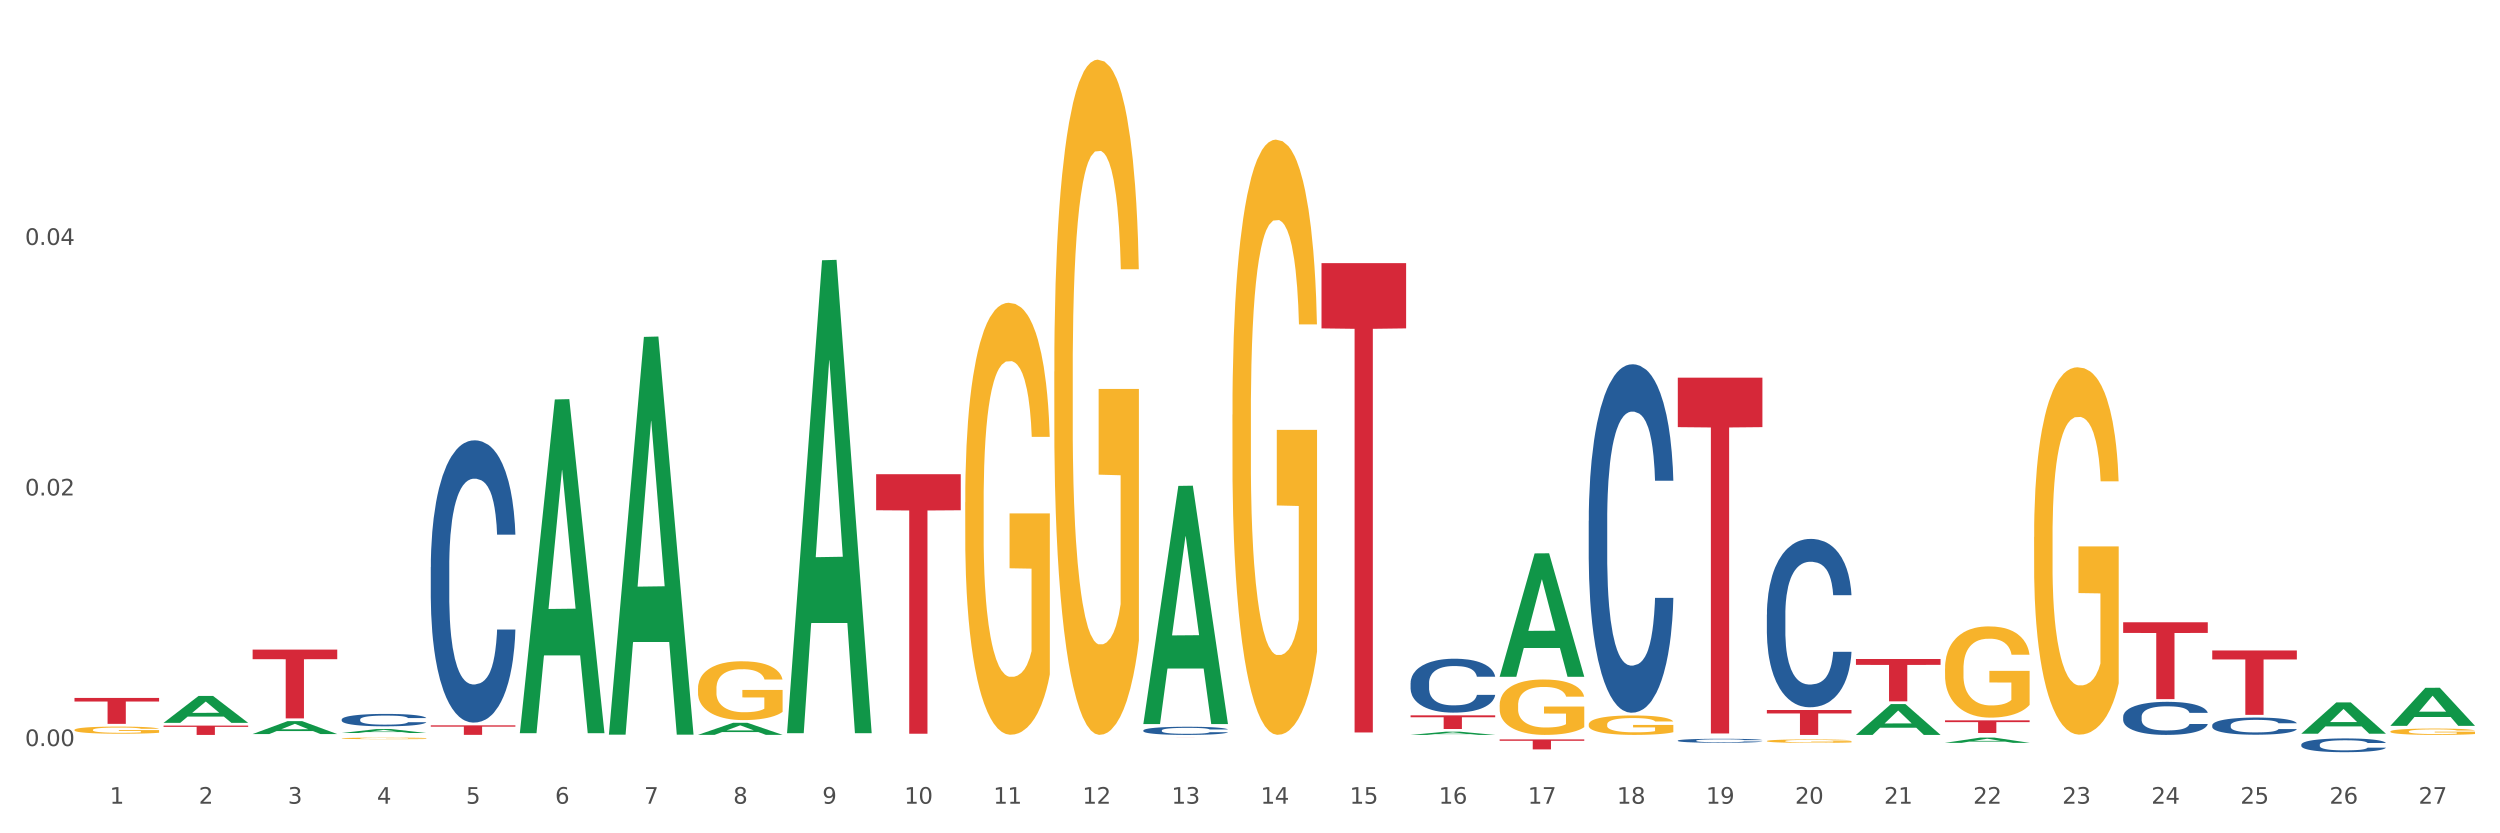 <?xml version="1.0" encoding="utf-8" standalone="no"?>
<!DOCTYPE svg PUBLIC "-//W3C//DTD SVG 1.1//EN"
  "http://www.w3.org/Graphics/SVG/1.1/DTD/svg11.dtd">
<svg xmlns:xlink="http://www.w3.org/1999/xlink" width="1080pt" height="360pt" viewBox="0 0 1080 360" xmlns="http://www.w3.org/2000/svg" version="1.1">
 <rect x="0" y="0" width="1080" height="360" fill="#333333" stroke="none"/>
 <defs>
  <style type="text/css">*{stroke-linejoin: round; stroke-linecap: butt}</style>
 </defs>
 <g id="figure_1">
  <g id="patch_1">
   <path d="M 0 360 
L 1080 360 
L 1080 0 
L 0 0 
z
" style="fill: #ffffff; stroke: #ffffff; stroke-linejoin: miter"/>
  </g>
  <g id="axes_1">
   <g id="matplotlib.axis_1">
    <g id="xtick_1">
     <g id="text_1">
      <!-- 1 -->
      <g style="fill: #4d4d4d" transform="translate(47.399 347.204) scale(0.096 -0.096)">
       <defs>
        <path id="DejaVuSans-31" d="M 794 531 
L 1825 531 
L 1825 4091 
L 703 3866 
L 703 4441 
L 1819 4666 
L 2450 4666 
L 2450 531 
L 3481 531 
L 3481 0 
L 794 0 
L 794 531 
z
" transform="scale(0.016)"/>
       </defs>
       <use xlink:href="#DejaVuSans-31"/>
      </g>
     </g>
    </g>
    <g id="xtick_2">
     <g id="text_2">
      <!-- 2 -->
      <g style="fill: #4d4d4d" transform="translate(85.878 347.204) scale(0.096 -0.096)">
       <defs>
        <path id="DejaVuSans-32" d="M 1228 531 
L 3431 531 
L 3431 0 
L 469 0 
L 469 531 
Q 828 903 1448 1529 
Q 2069 2156 2228 2338 
Q 2531 2678 2651 2914 
Q 2772 3150 2772 3378 
Q 2772 3750 2511 3984 
Q 2250 4219 1831 4219 
Q 1534 4219 1204 4116 
Q 875 4013 500 3803 
L 500 4441 
Q 881 4594 1212 4672 
Q 1544 4750 1819 4750 
Q 2544 4750 2975 4387 
Q 3406 4025 3406 3419 
Q 3406 3131 3298 2873 
Q 3191 2616 2906 2266 
Q 2828 2175 2409 1742 
Q 1991 1309 1228 531 
z
" transform="scale(0.016)"/>
       </defs>
       <use xlink:href="#DejaVuSans-32"/>
      </g>
     </g>
    </g>
    <g id="xtick_3">
     <g id="text_3">
      <!-- 3 -->
      <g style="fill: #4d4d4d" transform="translate(124.358 347.204) scale(0.096 -0.096)">
       <defs>
        <path id="DejaVuSans-33" d="M 2597 2516 
Q 3050 2419 3304 2112 
Q 3559 1806 3559 1356 
Q 3559 666 3084 287 
Q 2609 -91 1734 -91 
Q 1441 -91 1130 -33 
Q 819 25 488 141 
L 488 750 
Q 750 597 1062 519 
Q 1375 441 1716 441 
Q 2309 441 2620 675 
Q 2931 909 2931 1356 
Q 2931 1769 2642 2001 
Q 2353 2234 1838 2234 
L 1294 2234 
L 1294 2753 
L 1863 2753 
Q 2328 2753 2575 2939 
Q 2822 3125 2822 3475 
Q 2822 3834 2567 4026 
Q 2313 4219 1838 4219 
Q 1578 4219 1281 4162 
Q 984 4106 628 3988 
L 628 4550 
Q 988 4650 1302 4700 
Q 1616 4750 1894 4750 
Q 2613 4750 3031 4423 
Q 3450 4097 3450 3541 
Q 3450 3153 3228 2886 
Q 3006 2619 2597 2516 
z
" transform="scale(0.016)"/>
       </defs>
       <use xlink:href="#DejaVuSans-33"/>
      </g>
     </g>
    </g>
    <g id="xtick_4">
     <g id="text_4">
      <!-- 4 -->
      <g style="fill: #4d4d4d" transform="translate(162.838 347.204) scale(0.096 -0.096)">
       <defs>
        <path id="DejaVuSans-34" d="M 2419 4116 
L 825 1625 
L 2419 1625 
L 2419 4116 
z
M 2253 4666 
L 3047 4666 
L 3047 1625 
L 3713 1625 
L 3713 1100 
L 3047 1100 
L 3047 0 
L 2419 0 
L 2419 1100 
L 313 1100 
L 313 1709 
L 2253 4666 
z
" transform="scale(0.016)"/>
       </defs>
       <use xlink:href="#DejaVuSans-34"/>
      </g>
     </g>
    </g>
    <g id="xtick_5">
     <g id="text_5">
      <!-- 5 -->
      <g style="fill: #4d4d4d" transform="translate(201.317 347.204) scale(0.096 -0.096)">
       <defs>
        <path id="DejaVuSans-35" d="M 691 4666 
L 3169 4666 
L 3169 4134 
L 1269 4134 
L 1269 2991 
Q 1406 3038 1543 3061 
Q 1681 3084 1819 3084 
Q 2600 3084 3056 2656 
Q 3513 2228 3513 1497 
Q 3513 744 3044 326 
Q 2575 -91 1722 -91 
Q 1428 -91 1123 -41 
Q 819 9 494 109 
L 494 744 
Q 775 591 1075 516 
Q 1375 441 1709 441 
Q 2250 441 2565 725 
Q 2881 1009 2881 1497 
Q 2881 1984 2565 2268 
Q 2250 2553 1709 2553 
Q 1456 2553 1204 2497 
Q 953 2441 691 2322 
L 691 4666 
z
" transform="scale(0.016)"/>
       </defs>
       <use xlink:href="#DejaVuSans-35"/>
      </g>
     </g>
    </g>
    <g id="xtick_6">
     <g id="text_6">
      <!-- 6 -->
      <g style="fill: #4d4d4d" transform="translate(239.797 347.204) scale(0.096 -0.096)">
       <defs>
        <path id="DejaVuSans-36" d="M 2113 2584 
Q 1688 2584 1439 2293 
Q 1191 2003 1191 1497 
Q 1191 994 1439 701 
Q 1688 409 2113 409 
Q 2538 409 2786 701 
Q 3034 994 3034 1497 
Q 3034 2003 2786 2293 
Q 2538 2584 2113 2584 
z
M 3366 4563 
L 3366 3988 
Q 3128 4100 2886 4159 
Q 2644 4219 2406 4219 
Q 1781 4219 1451 3797 
Q 1122 3375 1075 2522 
Q 1259 2794 1537 2939 
Q 1816 3084 2150 3084 
Q 2853 3084 3261 2657 
Q 3669 2231 3669 1497 
Q 3669 778 3244 343 
Q 2819 -91 2113 -91 
Q 1303 -91 875 529 
Q 447 1150 447 2328 
Q 447 3434 972 4092 
Q 1497 4750 2381 4750 
Q 2619 4750 2861 4703 
Q 3103 4656 3366 4563 
z
" transform="scale(0.016)"/>
       </defs>
       <use xlink:href="#DejaVuSans-36"/>
      </g>
     </g>
    </g>
    <g id="xtick_7">
     <g id="text_7">
      <!-- 7 -->
      <g style="fill: #4d4d4d" transform="translate(278.276 347.204) scale(0.096 -0.096)">
       <defs>
        <path id="DejaVuSans-37" d="M 525 4666 
L 3525 4666 
L 3525 4397 
L 1831 0 
L 1172 0 
L 2766 4134 
L 525 4134 
L 525 4666 
z
" transform="scale(0.016)"/>
       </defs>
       <use xlink:href="#DejaVuSans-37"/>
      </g>
     </g>
    </g>
    <g id="xtick_8">
     <g id="text_8">
      <!-- 8 -->
      <g style="fill: #4d4d4d" transform="translate(316.756 347.204) scale(0.096 -0.096)">
       <defs>
        <path id="DejaVuSans-38" d="M 2034 2216 
Q 1584 2216 1326 1975 
Q 1069 1734 1069 1313 
Q 1069 891 1326 650 
Q 1584 409 2034 409 
Q 2484 409 2743 651 
Q 3003 894 3003 1313 
Q 3003 1734 2745 1975 
Q 2488 2216 2034 2216 
z
M 1403 2484 
Q 997 2584 770 2862 
Q 544 3141 544 3541 
Q 544 4100 942 4425 
Q 1341 4750 2034 4750 
Q 2731 4750 3128 4425 
Q 3525 4100 3525 3541 
Q 3525 3141 3298 2862 
Q 3072 2584 2669 2484 
Q 3125 2378 3379 2068 
Q 3634 1759 3634 1313 
Q 3634 634 3220 271 
Q 2806 -91 2034 -91 
Q 1263 -91 848 271 
Q 434 634 434 1313 
Q 434 1759 690 2068 
Q 947 2378 1403 2484 
z
M 1172 3481 
Q 1172 3119 1398 2916 
Q 1625 2713 2034 2713 
Q 2441 2713 2670 2916 
Q 2900 3119 2900 3481 
Q 2900 3844 2670 4047 
Q 2441 4250 2034 4250 
Q 1625 4250 1398 4047 
Q 1172 3844 1172 3481 
z
" transform="scale(0.016)"/>
       </defs>
       <use xlink:href="#DejaVuSans-38"/>
      </g>
     </g>
    </g>
    <g id="xtick_9">
     <g id="text_9">
      <!-- 9 -->
      <g style="fill: #4d4d4d" transform="translate(355.236 347.204) scale(0.096 -0.096)">
       <defs>
        <path id="DejaVuSans-39" d="M 703 97 
L 703 672 
Q 941 559 1184 500 
Q 1428 441 1663 441 
Q 2288 441 2617 861 
Q 2947 1281 2994 2138 
Q 2813 1869 2534 1725 
Q 2256 1581 1919 1581 
Q 1219 1581 811 2004 
Q 403 2428 403 3163 
Q 403 3881 828 4315 
Q 1253 4750 1959 4750 
Q 2769 4750 3195 4129 
Q 3622 3509 3622 2328 
Q 3622 1225 3098 567 
Q 2575 -91 1691 -91 
Q 1453 -91 1209 -44 
Q 966 3 703 97 
z
M 1959 2075 
Q 2384 2075 2632 2365 
Q 2881 2656 2881 3163 
Q 2881 3666 2632 3958 
Q 2384 4250 1959 4250 
Q 1534 4250 1286 3958 
Q 1038 3666 1038 3163 
Q 1038 2656 1286 2365 
Q 1534 2075 1959 2075 
z
" transform="scale(0.016)"/>
       </defs>
       <use xlink:href="#DejaVuSans-39"/>
      </g>
     </g>
    </g>
    <g id="xtick_10">
     <g id="text_10">
      <!-- 10 -->
      <g style="fill: #4d4d4d" transform="translate(390.661 347.204) scale(0.096 -0.096)">
       <defs>
        <path id="DejaVuSans-30" d="M 2034 4250 
Q 1547 4250 1301 3770 
Q 1056 3291 1056 2328 
Q 1056 1369 1301 889 
Q 1547 409 2034 409 
Q 2525 409 2770 889 
Q 3016 1369 3016 2328 
Q 3016 3291 2770 3770 
Q 2525 4250 2034 4250 
z
M 2034 4750 
Q 2819 4750 3233 4129 
Q 3647 3509 3647 2328 
Q 3647 1150 3233 529 
Q 2819 -91 2034 -91 
Q 1250 -91 836 529 
Q 422 1150 422 2328 
Q 422 3509 836 4129 
Q 1250 4750 2034 4750 
z
" transform="scale(0.016)"/>
       </defs>
       <use xlink:href="#DejaVuSans-31"/>
       <use xlink:href="#DejaVuSans-30" transform="translate(63.623 0)"/>
      </g>
     </g>
    </g>
    <g id="xtick_11">
     <g id="text_11">
      <!-- 11 -->
      <g style="fill: #4d4d4d" transform="translate(429.141 347.204) scale(0.096 -0.096)">
       <use xlink:href="#DejaVuSans-31"/>
       <use xlink:href="#DejaVuSans-31" transform="translate(63.623 0)"/>
      </g>
     </g>
    </g>
    <g id="xtick_12">
     <g id="text_12">
      <!-- 12 -->
      <g style="fill: #4d4d4d" transform="translate(467.62 347.204) scale(0.096 -0.096)">
       <use xlink:href="#DejaVuSans-31"/>
       <use xlink:href="#DejaVuSans-32" transform="translate(63.623 0)"/>
      </g>
     </g>
    </g>
    <g id="xtick_13">
     <g id="text_13">
      <!-- 13 -->
      <g style="fill: #4d4d4d" transform="translate(506.1 347.204) scale(0.096 -0.096)">
       <use xlink:href="#DejaVuSans-31"/>
       <use xlink:href="#DejaVuSans-33" transform="translate(63.623 0)"/>
      </g>
     </g>
    </g>
    <g id="xtick_14">
     <g id="text_14">
      <!-- 14 -->
      <g style="fill: #4d4d4d" transform="translate(544.58 347.204) scale(0.096 -0.096)">
       <use xlink:href="#DejaVuSans-31"/>
       <use xlink:href="#DejaVuSans-34" transform="translate(63.623 0)"/>
      </g>
     </g>
    </g>
    <g id="xtick_15">
     <g id="text_15">
      <!-- 15 -->
      <g style="fill: #4d4d4d" transform="translate(583.059 347.204) scale(0.096 -0.096)">
       <use xlink:href="#DejaVuSans-31"/>
       <use xlink:href="#DejaVuSans-35" transform="translate(63.623 0)"/>
      </g>
     </g>
    </g>
    <g id="xtick_16">
     <g id="text_16">
      <!-- 16 -->
      <g style="fill: #4d4d4d" transform="translate(621.539 347.204) scale(0.096 -0.096)">
       <use xlink:href="#DejaVuSans-31"/>
       <use xlink:href="#DejaVuSans-36" transform="translate(63.623 0)"/>
      </g>
     </g>
    </g>
    <g id="xtick_17">
     <g id="text_17">
      <!-- 17 -->
      <g style="fill: #4d4d4d" transform="translate(660.018 347.204) scale(0.096 -0.096)">
       <use xlink:href="#DejaVuSans-31"/>
       <use xlink:href="#DejaVuSans-37" transform="translate(63.623 0)"/>
      </g>
     </g>
    </g>
    <g id="xtick_18">
     <g id="text_18">
      <!-- 18 -->
      <g style="fill: #4d4d4d" transform="translate(698.498 347.204) scale(0.096 -0.096)">
       <use xlink:href="#DejaVuSans-31"/>
       <use xlink:href="#DejaVuSans-38" transform="translate(63.623 0)"/>
      </g>
     </g>
    </g>
    <g id="xtick_19">
     <g id="text_19">
      <!-- 19 -->
      <g style="fill: #4d4d4d" transform="translate(736.977 347.204) scale(0.096 -0.096)">
       <use xlink:href="#DejaVuSans-31"/>
       <use xlink:href="#DejaVuSans-39" transform="translate(63.623 0)"/>
      </g>
     </g>
    </g>
    <g id="xtick_20">
     <g id="text_20">
      <!-- 20 -->
      <g style="fill: #4d4d4d" transform="translate(775.457 347.204) scale(0.096 -0.096)">
       <use xlink:href="#DejaVuSans-32"/>
       <use xlink:href="#DejaVuSans-30" transform="translate(63.623 0)"/>
      </g>
     </g>
    </g>
    <g id="xtick_21">
     <g id="text_21">
      <!-- 21 -->
      <g style="fill: #4d4d4d" transform="translate(813.937 347.204) scale(0.096 -0.096)">
       <use xlink:href="#DejaVuSans-32"/>
       <use xlink:href="#DejaVuSans-31" transform="translate(63.623 0)"/>
      </g>
     </g>
    </g>
    <g id="xtick_22">
     <g id="text_22">
      <!-- 22 -->
      <g style="fill: #4d4d4d" transform="translate(852.416 347.204) scale(0.096 -0.096)">
       <use xlink:href="#DejaVuSans-32"/>
       <use xlink:href="#DejaVuSans-32" transform="translate(63.623 0)"/>
      </g>
     </g>
    </g>
    <g id="xtick_23">
     <g id="text_23">
      <!-- 23 -->
      <g style="fill: #4d4d4d" transform="translate(890.896 347.204) scale(0.096 -0.096)">
       <use xlink:href="#DejaVuSans-32"/>
       <use xlink:href="#DejaVuSans-33" transform="translate(63.623 0)"/>
      </g>
     </g>
    </g>
    <g id="xtick_24">
     <g id="text_24">
      <!-- 24 -->
      <g style="fill: #4d4d4d" transform="translate(929.375 347.204) scale(0.096 -0.096)">
       <use xlink:href="#DejaVuSans-32"/>
       <use xlink:href="#DejaVuSans-34" transform="translate(63.623 0)"/>
      </g>
     </g>
    </g>
    <g id="xtick_25">
     <g id="text_25">
      <!-- 25 -->
      <g style="fill: #4d4d4d" transform="translate(967.855 347.204) scale(0.096 -0.096)">
       <use xlink:href="#DejaVuSans-32"/>
       <use xlink:href="#DejaVuSans-35" transform="translate(63.623 0)"/>
      </g>
     </g>
    </g>
    <g id="xtick_26">
     <g id="text_26">
      <!-- 26 -->
      <g style="fill: #4d4d4d" transform="translate(1006.335 347.204) scale(0.096 -0.096)">
       <use xlink:href="#DejaVuSans-32"/>
       <use xlink:href="#DejaVuSans-36" transform="translate(63.623 0)"/>
      </g>
     </g>
    </g>
    <g id="xtick_27">
     <g id="text_27">
      <!-- 27 -->
      <g style="fill: #4d4d4d" transform="translate(1044.814 347.204) scale(0.096 -0.096)">
       <use xlink:href="#DejaVuSans-32"/>
       <use xlink:href="#DejaVuSans-37" transform="translate(63.623 0)"/>
      </g>
     </g>
    </g>
    <g id="xtick_28"/>
    <g id="xtick_29"/>
    <g id="xtick_30"/>
    <g id="xtick_31"/>
    <g id="xtick_32"/>
    <g id="xtick_33"/>
    <g id="xtick_34"/>
    <g id="xtick_35"/>
    <g id="xtick_36"/>
    <g id="xtick_37"/>
    <g id="xtick_38"/>
    <g id="xtick_39"/>
    <g id="xtick_40"/>
    <g id="xtick_41"/>
    <g id="xtick_42"/>
    <g id="xtick_43"/>
    <g id="xtick_44"/>
    <g id="xtick_45"/>
    <g id="xtick_46"/>
    <g id="xtick_47"/>
    <g id="xtick_48"/>
    <g id="xtick_49"/>
    <g id="xtick_50"/>
    <g id="xtick_51"/>
    <g id="xtick_52"/>
    <g id="xtick_53"/>
   </g>
   <g id="matplotlib.axis_2">
    <g id="ytick_1">
     <g id="text_28">
      <!-- 0.00 -->
      <g style="fill: #4d4d4d" transform="translate(10.8 322.301) scale(0.096 -0.096)">
       <defs>
        <path id="DejaVuSans-2e" d="M 684 794 
L 1344 794 
L 1344 0 
L 684 0 
L 684 794 
z
" transform="scale(0.016)"/>
       </defs>
       <use xlink:href="#DejaVuSans-30"/>
       <use xlink:href="#DejaVuSans-2e" transform="translate(63.623 0)"/>
       <use xlink:href="#DejaVuSans-30" transform="translate(95.41 0)"/>
       <use xlink:href="#DejaVuSans-30" transform="translate(159.033 0)"/>
      </g>
     </g>
    </g>
    <g id="ytick_2">
     <g id="text_29">
      <!-- 0.02 -->
      <g style="fill: #4d4d4d" transform="translate(10.8 214.052) scale(0.096 -0.096)">
       <use xlink:href="#DejaVuSans-30"/>
       <use xlink:href="#DejaVuSans-2e" transform="translate(63.623 0)"/>
       <use xlink:href="#DejaVuSans-30" transform="translate(95.41 0)"/>
       <use xlink:href="#DejaVuSans-32" transform="translate(159.033 0)"/>
      </g>
     </g>
    </g>
    <g id="ytick_3">
     <g id="text_30">
      <!-- 0.04 -->
      <g style="fill: #4d4d4d" transform="translate(10.8 105.803) scale(0.096 -0.096)">
       <use xlink:href="#DejaVuSans-30"/>
       <use xlink:href="#DejaVuSans-2e" transform="translate(63.623 0)"/>
       <use xlink:href="#DejaVuSans-30" transform="translate(95.41 0)"/>
       <use xlink:href="#DejaVuSans-34" transform="translate(159.033 0)"/>
      </g>
     </g>
    </g>
    <g id="ytick_4"/>
    <g id="ytick_5"/>
    <g id="ytick_6"/>
   </g>
   <g id="PolyCollection_1">
    <path d="M 70.655 312.258 
L 70.692 312.247 
L 85.767 300.645 
L 92.023 300.634 
L 107.21 312.28 
L 99.974 312.28 
L 96.696 309.568 
L 81.131 309.568 
L 81.018 309.612 
L 77.853 312.28 
L 70.655 312.28 
L 70.655 312.258 
L 83.091 307.95 
L 94.736 307.939 
L 88.97 303.116 
L 88.895 303.094 
L 88.819 303.127 
L 83.053 307.939 
L 83.091 307.95 
L 70.655 312.258 
z
" clip-path="url(#pc39ef4d97c)" style="fill: #109648"/>
    <path d="M 1032.644 316.003 
L 1032.688 316 
L 1032.688 315.91 
L 1032.774 315.832 
L 1033.205 315.644 
L 1033.853 315.488 
L 1034.328 315.405 
L 1034.802 315.337 
L 1035.363 315.27 
L 1036.054 315.199 
L 1037.306 315.096 
L 1038.082 315.044 
L 1039.032 314.988 
L 1040.758 314.908 
L 1042.01 314.863 
L 1043.305 314.825 
L 1045.419 314.78 
L 1046.801 314.76 
L 1048.268 314.745 
L 1050.037 314.735 
L 1051.375 314.732 
L 1054.31 314.74 
L 1056.813 314.762 
L 1058.022 314.78 
L 1059.576 314.81 
L 1060.396 314.83 
L 1061.734 314.87 
L 1063.115 314.923 
L 1064.064 314.968 
L 1065.488 315.054 
L 1066.567 315.139 
L 1067.56 315.244 
L 1068.078 315.317 
L 1068.466 315.385 
L 1068.812 315.463 
L 1069.157 315.586 
L 1061.388 315.586 
L 1061.086 315.498 
L 1060.611 315.415 
L 1059.921 315.335 
L 1059.317 315.285 
L 1058.281 315.222 
L 1057.331 315.182 
L 1056.339 315.152 
L 1055.13 315.126 
L 1054.181 315.114 
L 1052.843 315.104 
L 1050.21 315.106 
L 1048.441 315.126 
L 1047.232 315.152 
L 1046.455 315.174 
L 1045.765 315.199 
L 1044.988 315.234 
L 1044.082 315.287 
L 1043.434 315.335 
L 1042.787 315.395 
L 1042.269 315.455 
L 1041.794 315.526 
L 1041.406 315.601 
L 1041.104 315.679 
L 1040.845 315.774 
L 1040.629 315.933 
L 1040.629 316.277 
L 1040.715 316.354 
L 1040.931 316.457 
L 1041.19 316.535 
L 1041.621 316.628 
L 1042.01 316.691 
L 1042.744 316.781 
L 1043.564 316.857 
L 1044.211 316.904 
L 1044.858 316.945 
L 1045.98 317 
L 1047.232 317.045 
L 1048.311 317.073 
L 1049.778 317.098 
L 1050.771 317.108 
L 1051.634 317.113 
L 1053.749 317.113 
L 1055.26 317.105 
L 1056.943 317.088 
L 1058.238 317.065 
L 1059.317 317.037 
L 1060.525 316.992 
L 1061.302 316.95 
L 1061.302 316.425 
L 1051.807 316.422 
L 1051.807 316.073 
L 1069.2 316.073 
L 1069.2 317.098 
L 1068.466 317.15 
L 1067.646 317.198 
L 1066.783 317.241 
L 1065.488 317.294 
L 1063.935 317.344 
L 1062.554 317.379 
L 1061.086 317.409 
L 1059.36 317.437 
L 1057.116 317.462 
L 1055.734 317.472 
L 1054.008 317.479 
L 1051.98 317.482 
L 1050.21 317.477 
L 1048.484 317.464 
L 1046.671 317.442 
L 1044.902 317.409 
L 1043.564 317.376 
L 1042.226 317.336 
L 1040.801 317.284 
L 1039.679 317.233 
L 1038.816 317.188 
L 1037.867 317.13 
L 1036.831 317.055 
L 1036.054 316.987 
L 1035.363 316.917 
L 1034.63 316.827 
L 1034.112 316.749 
L 1033.594 316.651 
L 1033.292 316.578 
L 1032.947 316.465 
L 1032.688 316.307 
L 1032.644 316.003 
z
" clip-path="url(#pc39ef4d97c)" style="fill: #f7b32b"/>
    <path d="M 32.175 301.506 
L 68.731 301.506 
L 68.731 303.064 
L 54.351 303.075 
L 54.351 312.72 
L 46.468 312.72 
L 46.468 303.075 
L 32.175 303.064 
L 32.175 301.516 
L 32.175 301.506 
z
" clip-path="url(#pc39ef4d97c)" style="fill: #d62839"/>
    <path d="M 70.655 313.451 
L 107.21 313.451 
L 107.21 314.012 
L 92.831 314.015 
L 92.831 317.482 
L 84.948 317.482 
L 84.948 314.015 
L 70.655 314.012 
L 70.655 313.455 
L 70.655 313.451 
z
" clip-path="url(#pc39ef4d97c)" style="fill: #d62839"/>
    <path d="M 109.134 280.634 
L 145.69 280.634 
L 145.69 284.763 
L 131.31 284.791 
L 131.31 310.347 
L 123.427 310.347 
L 123.427 284.791 
L 109.134 284.763 
L 109.134 280.661 
L 109.134 280.634 
z
" clip-path="url(#pc39ef4d97c)" style="fill: #d62839"/>
    <path d="M 186.093 313.34 
L 222.649 313.34 
L 222.649 313.912 
L 208.269 313.916 
L 208.269 317.457 
L 200.386 317.457 
L 200.386 313.916 
L 186.093 313.912 
L 186.093 313.344 
L 186.093 313.34 
z
" clip-path="url(#pc39ef4d97c)" style="fill: #d62839"/>
    <path d="M 186.093 245.012 
L 186.137 244.9 
L 186.137 241.782 
L 186.266 237.55 
L 186.742 229.754 
L 187.346 223.851 
L 188.383 216.946 
L 188.945 214.05 
L 189.68 210.821 
L 191.192 205.586 
L 192.921 201.131 
L 194.13 198.681 
L 195.038 197.122 
L 197.069 194.338 
L 198.235 193.113 
L 199.445 192.11 
L 200.482 191.442 
L 202.211 190.662 
L 203.593 190.328 
L 205.192 190.217 
L 206.532 190.328 
L 208.303 190.774 
L 210.896 192.11 
L 211.89 192.89 
L 213.229 194.226 
L 214.612 196.008 
L 215.735 197.79 
L 217.032 200.352 
L 218.371 203.693 
L 219.667 207.925 
L 220.575 211.823 
L 221.309 215.944 
L 221.958 220.955 
L 222.433 226.413 
L 222.649 230.979 
L 214.742 230.979 
L 214.526 226.858 
L 214.093 222.403 
L 213.661 219.396 
L 213.186 216.946 
L 212.451 214.162 
L 211.803 212.38 
L 210.723 210.264 
L 209.729 208.927 
L 208.908 208.148 
L 207.914 207.479 
L 205.797 206.811 
L 204.285 206.811 
L 203.334 207.034 
L 202.167 207.591 
L 201.174 208.37 
L 200.007 209.707 
L 199.1 211.155 
L 198.192 213.048 
L 197.674 214.384 
L 196.896 216.835 
L 196.377 218.839 
L 195.686 222.292 
L 195.297 224.742 
L 194.606 231.09 
L 194.303 235.768 
L 194.174 238.998 
L 194.087 242.561 
L 194.087 259.935 
L 194.346 267.731 
L 194.563 271.072 
L 194.908 274.859 
L 195.556 279.759 
L 196.507 284.548 
L 197.501 288.001 
L 198.322 290.117 
L 199.1 291.676 
L 199.877 292.901 
L 200.828 294.015 
L 201.606 294.683 
L 202.772 295.351 
L 204.155 295.685 
L 205.235 295.685 
L 207.439 295.129 
L 208.433 294.572 
L 209.384 293.792 
L 210.421 292.567 
L 211.242 291.231 
L 211.717 290.228 
L 212.495 288.112 
L 213.1 285.885 
L 213.618 283.323 
L 213.964 281.096 
L 214.353 277.755 
L 214.655 273.968 
L 214.742 271.963 
L 222.649 271.963 
L 222.476 275.973 
L 222.174 279.871 
L 221.569 285.105 
L 221.093 288.112 
L 220.359 291.787 
L 219.581 294.906 
L 218.501 298.358 
L 217.507 300.92 
L 216.47 303.147 
L 215.346 305.152 
L 213.316 307.936 
L 212.581 308.716 
L 211.026 310.052 
L 209.816 310.832 
L 208.044 311.612 
L 206.229 312.057 
L 204.328 312.168 
L 202.643 311.946 
L 200.785 311.277 
L 199.618 310.609 
L 198.322 309.607 
L 196.809 308.048 
L 195.384 306.154 
L 194.044 303.927 
L 192.791 301.365 
L 191.624 298.47 
L 190.112 293.681 
L 188.988 289.003 
L 188.167 284.66 
L 187.606 280.984 
L 187.044 276.307 
L 186.742 273.077 
L 186.266 265.281 
L 186.093 258.042 
L 186.093 245.012 
z
" clip-path="url(#pc39ef4d97c)" style="fill: #255c99"/>
    <path d="M 878.726 231.999 
L 878.769 231.854 
L 878.769 226.636 
L 878.855 222.143 
L 879.287 211.273 
L 879.934 202.287 
L 880.409 197.504 
L 880.884 193.591 
L 881.445 189.677 
L 882.136 185.619 
L 883.387 179.676 
L 884.164 176.633 
L 885.114 173.444 
L 886.84 168.806 
L 888.092 166.197 
L 889.386 164.023 
L 891.501 161.414 
L 892.882 160.255 
L 894.35 159.385 
L 896.119 158.805 
L 897.457 158.66 
L 900.392 159.095 
L 902.895 160.4 
L 904.103 161.414 
L 905.657 163.154 
L 906.477 164.313 
L 907.815 166.632 
L 909.196 169.676 
L 910.146 172.285 
L 911.57 177.213 
L 912.649 182.14 
L 913.642 188.228 
L 914.16 192.431 
L 914.548 196.344 
L 914.893 200.837 
L 915.238 207.939 
L 907.47 207.939 
L 907.168 202.867 
L 906.693 198.084 
L 906.002 193.446 
L 905.398 190.547 
L 904.362 186.923 
L 903.413 184.604 
L 902.42 182.865 
L 901.212 181.416 
L 900.262 180.691 
L 898.924 180.111 
L 896.292 180.256 
L 894.522 181.416 
L 893.314 182.865 
L 892.537 184.17 
L 891.846 185.619 
L 891.069 187.648 
L 890.163 190.692 
L 889.516 193.446 
L 888.868 196.924 
L 888.35 200.403 
L 887.876 204.461 
L 887.487 208.809 
L 887.185 213.302 
L 886.926 218.81 
L 886.71 227.941 
L 886.71 247.797 
L 886.797 252.291 
L 887.013 258.233 
L 887.271 262.726 
L 887.703 268.089 
L 888.092 271.712 
L 888.825 276.93 
L 889.645 281.278 
L 890.293 284.032 
L 890.94 286.351 
L 892.062 289.54 
L 893.314 292.149 
L 894.393 293.743 
L 895.86 295.192 
L 896.853 295.772 
L 897.716 296.062 
L 899.831 296.062 
L 901.341 295.627 
L 903.024 294.613 
L 904.319 293.308 
L 905.398 291.714 
L 906.607 289.105 
L 907.384 286.641 
L 907.384 256.349 
L 897.889 256.204 
L 897.889 236.057 
L 915.282 236.057 
L 915.282 295.192 
L 914.548 298.236 
L 913.728 300.99 
L 912.865 303.454 
L 911.57 306.498 
L 910.016 309.396 
L 908.635 311.425 
L 907.168 313.165 
L 905.441 314.759 
L 903.197 316.208 
L 901.816 316.788 
L 900.09 317.223 
L 898.061 317.368 
L 896.292 317.078 
L 894.565 316.353 
L 892.753 315.049 
L 890.983 313.165 
L 889.645 311.28 
L 888.307 308.961 
L 886.883 305.918 
L 885.761 303.019 
L 884.898 300.41 
L 883.948 297.077 
L 882.912 292.728 
L 882.136 288.815 
L 881.445 284.757 
L 880.711 279.539 
L 880.193 275.046 
L 879.676 269.393 
L 879.373 265.19 
L 879.028 258.668 
L 878.769 249.537 
L 878.726 231.999 
z
" clip-path="url(#pc39ef4d97c)" style="fill: #f7b32b"/>
    <path d="M 493.93 318.713 
L 530.486 318.713 
L 530.486 318.716 
L 516.106 318.716 
L 516.106 318.738 
L 508.223 318.738 
L 508.223 318.716 
L 493.93 318.716 
L 493.93 318.713 
L 493.93 318.713 
z
" clip-path="url(#pc39ef4d97c)" style="fill: #d62839"/>
    <path d="M 609.369 309.033 
L 645.924 309.033 
L 645.924 309.851 
L 631.545 309.857 
L 631.545 314.918 
L 623.662 314.918 
L 623.662 309.857 
L 609.369 309.851 
L 609.369 309.039 
L 609.369 309.033 
z
" clip-path="url(#pc39ef4d97c)" style="fill: #d62839"/>
    <path d="M 647.848 319.417 
L 684.404 319.417 
L 684.404 320.017 
L 670.024 320.021 
L 670.024 323.73 
L 662.142 323.73 
L 662.142 320.021 
L 647.848 320.017 
L 647.848 319.421 
L 647.848 319.417 
z
" clip-path="url(#pc39ef4d97c)" style="fill: #d62839"/>
    <path d="M 724.808 163.166 
L 761.363 163.166 
L 761.363 184.523 
L 746.984 184.667 
L 746.984 316.844 
L 739.101 316.844 
L 739.101 184.667 
L 724.808 184.523 
L 724.808 163.311 
L 724.808 163.166 
z
" clip-path="url(#pc39ef4d97c)" style="fill: #d62839"/>
    <path d="M 763.287 306.724 
L 799.843 306.724 
L 799.843 308.219 
L 785.463 308.229 
L 785.463 317.482 
L 777.58 317.482 
L 777.58 308.229 
L 763.287 308.219 
L 763.287 306.734 
L 763.287 306.724 
z
" clip-path="url(#pc39ef4d97c)" style="fill: #d62839"/>
    <path d="M 801.767 284.686 
L 838.322 284.686 
L 838.322 287.229 
L 823.943 287.247 
L 823.943 302.985 
L 816.06 302.985 
L 816.06 287.247 
L 801.767 287.229 
L 801.767 284.704 
L 801.767 284.686 
z
" clip-path="url(#pc39ef4d97c)" style="fill: #d62839"/>
    <path d="M 840.246 311.191 
L 876.802 311.191 
L 876.802 311.953 
L 862.422 311.958 
L 862.422 316.67 
L 854.539 316.67 
L 854.539 311.958 
L 840.246 311.953 
L 840.246 311.196 
L 840.246 311.191 
z
" clip-path="url(#pc39ef4d97c)" style="fill: #d62839"/>
    <path d="M 570.889 113.687 
L 607.445 113.687 
L 607.445 141.863 
L 593.065 142.053 
L 593.065 316.435 
L 585.182 316.435 
L 585.182 142.053 
L 570.889 141.863 
L 570.889 113.878 
L 570.889 113.687 
z
" clip-path="url(#pc39ef4d97c)" style="fill: #d62839"/>
    <path d="M 840.246 288.815 
L 840.29 288.779 
L 840.29 287.483 
L 840.376 286.367 
L 840.807 283.667 
L 841.455 281.435 
L 841.93 280.247 
L 842.404 279.275 
L 842.965 278.303 
L 843.656 277.295 
L 844.908 275.819 
L 845.684 275.063 
L 846.634 274.271 
L 848.36 273.119 
L 849.612 272.471 
L 850.907 271.931 
L 853.021 271.283 
L 854.403 270.995 
L 855.87 270.779 
L 857.639 270.635 
L 858.977 270.599 
L 861.912 270.707 
L 864.415 271.031 
L 865.624 271.283 
L 867.178 271.715 
L 867.998 272.003 
L 869.336 272.579 
L 870.717 273.335 
L 871.666 273.983 
L 873.09 275.207 
L 874.169 276.431 
L 875.162 277.943 
L 875.68 278.987 
L 876.068 279.959 
L 876.414 281.075 
L 876.759 282.839 
L 868.99 282.839 
L 868.688 281.579 
L 868.213 280.391 
L 867.523 279.239 
L 866.919 278.519 
L 865.883 277.619 
L 864.933 277.043 
L 863.941 276.611 
L 862.732 276.251 
L 861.783 276.071 
L 860.445 275.927 
L 857.812 275.963 
L 856.043 276.251 
L 854.834 276.611 
L 854.057 276.935 
L 853.367 277.295 
L 852.59 277.799 
L 851.684 278.555 
L 851.036 279.239 
L 850.389 280.103 
L 849.871 280.967 
L 849.396 281.975 
L 849.008 283.055 
L 848.706 284.171 
L 848.447 285.539 
L 848.231 287.807 
L 848.231 292.739 
L 848.317 293.855 
L 848.533 295.331 
L 848.792 296.447 
L 849.223 297.779 
L 849.612 298.679 
L 850.346 299.975 
L 851.166 301.055 
L 851.813 301.739 
L 852.46 302.315 
L 853.583 303.108 
L 854.834 303.756 
L 855.913 304.152 
L 857.381 304.512 
L 858.373 304.656 
L 859.236 304.728 
L 861.351 304.728 
L 862.862 304.62 
L 864.545 304.368 
L 865.84 304.044 
L 866.919 303.648 
L 868.127 303 
L 868.904 302.387 
L 868.904 294.863 
L 859.409 294.827 
L 859.409 289.823 
L 876.802 289.823 
L 876.802 304.512 
L 876.068 305.268 
L 875.248 305.952 
L 874.385 306.564 
L 873.09 307.32 
L 871.537 308.04 
L 870.156 308.544 
L 868.688 308.976 
L 866.962 309.372 
L 864.718 309.732 
L 863.336 309.876 
L 861.61 309.984 
L 859.582 310.02 
L 857.812 309.948 
L 856.086 309.768 
L 854.273 309.444 
L 852.504 308.976 
L 851.166 308.508 
L 849.828 307.932 
L 848.403 307.176 
L 847.281 306.456 
L 846.418 305.808 
L 845.469 304.98 
L 844.433 303.9 
L 843.656 302.928 
L 842.965 301.919 
L 842.232 300.623 
L 841.714 299.507 
L 841.196 298.103 
L 840.894 297.059 
L 840.549 295.439 
L 840.29 293.171 
L 840.246 288.815 
z
" clip-path="url(#pc39ef4d97c)" style="fill: #f7b32b"/>
    <path d="M 763.287 320.12 
L 763.33 320.119 
L 763.33 320.07 
L 763.417 320.027 
L 763.848 319.925 
L 764.496 319.84 
L 764.97 319.795 
L 765.445 319.759 
L 766.006 319.722 
L 766.697 319.683 
L 767.948 319.627 
L 768.725 319.599 
L 769.675 319.569 
L 771.401 319.525 
L 772.653 319.501 
L 773.947 319.48 
L 776.062 319.456 
L 777.443 319.445 
L 778.911 319.436 
L 780.68 319.431 
L 782.018 319.43 
L 784.953 319.434 
L 787.456 319.446 
L 788.665 319.456 
L 790.218 319.472 
L 791.038 319.483 
L 792.376 319.505 
L 793.757 319.533 
L 794.707 319.558 
L 796.131 319.604 
L 797.21 319.651 
L 798.203 319.708 
L 798.721 319.748 
L 799.109 319.784 
L 799.454 319.827 
L 799.8 319.894 
L 792.031 319.894 
L 791.729 319.846 
L 791.254 319.801 
L 790.564 319.757 
L 789.959 319.73 
L 788.924 319.696 
L 787.974 319.674 
L 786.981 319.658 
L 785.773 319.644 
L 784.824 319.637 
L 783.486 319.632 
L 780.853 319.633 
L 779.083 319.644 
L 777.875 319.658 
L 777.098 319.67 
L 776.408 319.683 
L 775.631 319.703 
L 774.724 319.731 
L 774.077 319.757 
L 773.43 319.79 
L 772.912 319.823 
L 772.437 319.861 
L 772.049 319.902 
L 771.746 319.944 
L 771.487 319.996 
L 771.272 320.082 
L 771.272 320.269 
L 771.358 320.311 
L 771.574 320.367 
L 771.833 320.41 
L 772.264 320.46 
L 772.653 320.494 
L 773.386 320.543 
L 774.206 320.584 
L 774.854 320.61 
L 775.501 320.632 
L 776.623 320.662 
L 777.875 320.687 
L 778.954 320.702 
L 780.421 320.715 
L 781.414 320.721 
L 782.277 320.723 
L 784.392 320.723 
L 785.903 320.719 
L 787.586 320.71 
L 788.88 320.698 
L 789.959 320.683 
L 791.168 320.658 
L 791.945 320.635 
L 791.945 320.35 
L 782.45 320.348 
L 782.45 320.158 
L 799.843 320.158 
L 799.843 320.715 
L 799.109 320.744 
L 798.289 320.77 
L 797.426 320.793 
L 796.131 320.822 
L 794.577 320.849 
L 793.196 320.868 
L 791.729 320.885 
L 790.003 320.9 
L 787.758 320.913 
L 786.377 320.919 
L 784.651 320.923 
L 782.622 320.924 
L 780.853 320.921 
L 779.127 320.915 
L 777.314 320.902 
L 775.544 320.885 
L 774.206 320.867 
L 772.869 320.845 
L 771.444 320.816 
L 770.322 320.789 
L 769.459 320.764 
L 768.509 320.733 
L 767.474 320.692 
L 766.697 320.655 
L 766.006 320.617 
L 765.273 320.568 
L 764.755 320.526 
L 764.237 320.472 
L 763.935 320.433 
L 763.589 320.371 
L 763.33 320.285 
L 763.287 320.12 
z
" clip-path="url(#pc39ef4d97c)" style="fill: #f7b32b"/>
    <path d="M 686.328 312.959 
L 686.371 312.951 
L 686.371 312.675 
L 686.458 312.437 
L 686.889 311.861 
L 687.537 311.385 
L 688.011 311.131 
L 688.486 310.924 
L 689.047 310.716 
L 689.738 310.501 
L 690.989 310.187 
L 691.766 310.025 
L 692.716 309.856 
L 694.442 309.611 
L 695.694 309.472 
L 696.988 309.357 
L 699.103 309.219 
L 700.484 309.158 
L 701.952 309.112 
L 703.721 309.081 
L 705.059 309.073 
L 707.994 309.096 
L 710.497 309.165 
L 711.706 309.219 
L 713.259 309.311 
L 714.079 309.373 
L 715.417 309.495 
L 716.798 309.657 
L 717.748 309.795 
L 719.172 310.056 
L 720.251 310.317 
L 721.244 310.64 
L 721.762 310.862 
L 722.15 311.07 
L 722.495 311.308 
L 722.841 311.684 
L 715.072 311.684 
L 714.77 311.415 
L 714.295 311.162 
L 713.605 310.916 
L 713 310.763 
L 711.964 310.571 
L 711.015 310.448 
L 710.022 310.356 
L 708.814 310.279 
L 707.864 310.24 
L 706.526 310.21 
L 703.894 310.217 
L 702.124 310.279 
L 700.916 310.356 
L 700.139 310.425 
L 699.448 310.501 
L 698.672 310.609 
L 697.765 310.77 
L 697.118 310.916 
L 696.47 311.1 
L 695.953 311.285 
L 695.478 311.5 
L 695.089 311.73 
L 694.787 311.968 
L 694.528 312.26 
L 694.312 312.744 
L 694.312 313.796 
L 694.399 314.034 
L 694.615 314.349 
L 694.874 314.587 
L 695.305 314.871 
L 695.694 315.063 
L 696.427 315.339 
L 697.247 315.57 
L 697.895 315.716 
L 698.542 315.839 
L 699.664 316.007 
L 700.916 316.146 
L 701.995 316.23 
L 703.462 316.307 
L 704.455 316.338 
L 705.318 316.353 
L 707.433 316.353 
L 708.943 316.33 
L 710.627 316.276 
L 711.921 316.207 
L 713 316.123 
L 714.209 315.984 
L 714.986 315.854 
L 714.986 314.249 
L 705.491 314.241 
L 705.491 313.174 
L 722.884 313.174 
L 722.884 316.307 
L 722.15 316.468 
L 721.33 316.614 
L 720.467 316.745 
L 719.172 316.906 
L 717.618 317.06 
L 716.237 317.167 
L 714.77 317.259 
L 713.043 317.344 
L 710.799 317.42 
L 709.418 317.451 
L 707.692 317.474 
L 705.663 317.482 
L 703.894 317.467 
L 702.167 317.428 
L 700.355 317.359 
L 698.585 317.259 
L 697.247 317.159 
L 695.909 317.037 
L 694.485 316.875 
L 693.363 316.722 
L 692.5 316.583 
L 691.55 316.407 
L 690.514 316.176 
L 689.738 315.969 
L 689.047 315.754 
L 688.313 315.478 
L 687.795 315.24 
L 687.278 314.94 
L 686.975 314.717 
L 686.63 314.372 
L 686.371 313.888 
L 686.328 312.959 
z
" clip-path="url(#pc39ef4d97c)" style="fill: #f7b32b"/>
    <path d="M 493.93 315.54 
L 493.973 315.536 
L 493.973 315.446 
L 494.103 315.324 
L 494.578 315.098 
L 495.183 314.927 
L 496.22 314.728 
L 496.782 314.644 
L 497.517 314.551 
L 499.029 314.399 
L 500.757 314.27 
L 501.967 314.199 
L 502.875 314.154 
L 504.905 314.074 
L 506.072 314.038 
L 507.282 314.009 
L 508.319 313.99 
L 510.047 313.968 
L 511.43 313.958 
L 513.029 313.955 
L 514.368 313.958 
L 516.14 313.971 
L 518.733 314.009 
L 519.726 314.032 
L 521.066 314.071 
L 522.449 314.122 
L 523.572 314.174 
L 524.868 314.248 
L 526.208 314.344 
L 527.504 314.467 
L 528.412 314.58 
L 529.146 314.699 
L 529.794 314.844 
L 530.27 315.002 
L 530.486 315.134 
L 522.578 315.134 
L 522.362 315.014 
L 521.93 314.886 
L 521.498 314.799 
L 521.023 314.728 
L 520.288 314.647 
L 519.64 314.596 
L 518.56 314.534 
L 517.566 314.496 
L 516.745 314.473 
L 515.751 314.454 
L 513.634 314.435 
L 512.121 314.435 
L 511.171 314.441 
L 510.004 314.457 
L 509.01 314.48 
L 507.844 314.518 
L 506.936 314.56 
L 506.029 314.615 
L 505.51 314.654 
L 504.733 314.725 
L 504.214 314.783 
L 503.523 314.882 
L 503.134 314.953 
L 502.442 315.137 
L 502.14 315.272 
L 502.01 315.366 
L 501.924 315.469 
L 501.924 315.971 
L 502.183 316.197 
L 502.399 316.293 
L 502.745 316.403 
L 503.393 316.545 
L 504.344 316.683 
L 505.338 316.783 
L 506.159 316.844 
L 506.936 316.889 
L 507.714 316.925 
L 508.665 316.957 
L 509.442 316.976 
L 510.609 316.995 
L 511.992 317.005 
L 513.072 317.005 
L 515.276 316.989 
L 516.27 316.973 
L 517.22 316.95 
L 518.257 316.915 
L 519.078 316.876 
L 519.554 316.847 
L 520.331 316.786 
L 520.936 316.722 
L 521.455 316.648 
L 521.801 316.583 
L 522.189 316.487 
L 522.492 316.377 
L 522.578 316.319 
L 530.486 316.319 
L 530.313 316.435 
L 530.01 316.548 
L 529.405 316.699 
L 528.93 316.786 
L 528.196 316.892 
L 527.418 316.983 
L 526.338 317.082 
L 525.344 317.157 
L 524.307 317.221 
L 523.183 317.279 
L 521.152 317.359 
L 520.418 317.382 
L 518.862 317.421 
L 517.652 317.443 
L 515.881 317.466 
L 514.066 317.479 
L 512.165 317.482 
L 510.48 317.475 
L 508.621 317.456 
L 507.455 317.437 
L 506.159 317.408 
L 504.646 317.363 
L 503.22 317.308 
L 501.881 317.244 
L 500.628 317.169 
L 499.461 317.086 
L 497.949 316.947 
L 496.825 316.812 
L 496.004 316.686 
L 495.442 316.58 
L 494.881 316.445 
L 494.578 316.351 
L 494.103 316.126 
L 493.93 315.916 
L 493.93 315.54 
z
" clip-path="url(#pc39ef4d97c)" style="fill: #255c99"/>
    <path d="M 609.369 295.033 
L 609.412 295.012 
L 609.412 294.416 
L 609.542 293.608 
L 610.017 292.119 
L 610.622 290.991 
L 611.659 289.672 
L 612.221 289.119 
L 612.955 288.502 
L 614.468 287.502 
L 616.196 286.651 
L 617.406 286.183 
L 618.313 285.885 
L 620.344 285.353 
L 621.511 285.119 
L 622.721 284.928 
L 623.758 284.8 
L 625.486 284.651 
L 626.869 284.587 
L 628.468 284.566 
L 629.807 284.587 
L 631.579 284.672 
L 634.171 284.928 
L 635.165 285.077 
L 636.505 285.332 
L 637.887 285.672 
L 639.011 286.013 
L 640.307 286.502 
L 641.647 287.14 
L 642.943 287.949 
L 643.85 288.693 
L 644.585 289.48 
L 645.233 290.438 
L 645.708 291.48 
L 645.924 292.353 
L 638.017 292.353 
L 637.801 291.565 
L 637.369 290.714 
L 636.937 290.14 
L 636.462 289.672 
L 635.727 289.14 
L 635.079 288.8 
L 633.999 288.395 
L 633.005 288.14 
L 632.184 287.991 
L 631.19 287.864 
L 629.073 287.736 
L 627.56 287.736 
L 626.61 287.779 
L 625.443 287.885 
L 624.449 288.034 
L 623.282 288.289 
L 622.375 288.566 
L 621.468 288.927 
L 620.949 289.183 
L 620.171 289.651 
L 619.653 290.034 
L 618.961 290.693 
L 618.573 291.161 
L 617.881 292.374 
L 617.579 293.267 
L 617.449 293.884 
L 617.363 294.565 
L 617.363 297.884 
L 617.622 299.373 
L 617.838 300.011 
L 618.184 300.735 
L 618.832 301.671 
L 619.782 302.586 
L 620.776 303.245 
L 621.597 303.649 
L 622.375 303.947 
L 623.153 304.181 
L 624.103 304.394 
L 624.881 304.522 
L 626.048 304.649 
L 627.431 304.713 
L 628.511 304.713 
L 630.715 304.607 
L 631.708 304.5 
L 632.659 304.351 
L 633.696 304.117 
L 634.517 303.862 
L 634.992 303.671 
L 635.77 303.266 
L 636.375 302.841 
L 636.894 302.352 
L 637.239 301.926 
L 637.628 301.288 
L 637.931 300.565 
L 638.017 300.182 
L 645.924 300.182 
L 645.752 300.947 
L 645.449 301.692 
L 644.844 302.692 
L 644.369 303.266 
L 643.634 303.968 
L 642.857 304.564 
L 641.776 305.224 
L 640.783 305.713 
L 639.745 306.138 
L 638.622 306.521 
L 636.591 307.053 
L 635.857 307.202 
L 634.301 307.457 
L 633.091 307.606 
L 631.32 307.755 
L 629.505 307.84 
L 627.603 307.862 
L 625.918 307.819 
L 624.06 307.692 
L 622.894 307.564 
L 621.597 307.372 
L 620.085 307.075 
L 618.659 306.713 
L 617.32 306.287 
L 616.066 305.798 
L 614.9 305.245 
L 613.387 304.33 
L 612.264 303.437 
L 611.443 302.607 
L 610.881 301.905 
L 610.319 301.011 
L 610.017 300.394 
L 609.542 298.905 
L 609.369 297.522 
L 609.369 295.033 
z
" clip-path="url(#pc39ef4d97c)" style="fill: #255c99"/>
    <path d="M 686.328 225 
L 686.371 224.862 
L 686.371 221.013 
L 686.501 215.789 
L 686.976 206.165 
L 687.581 198.878 
L 688.618 190.354 
L 689.18 186.78 
L 689.914 182.793 
L 691.427 176.331 
L 693.155 170.832 
L 694.365 167.807 
L 695.273 165.883 
L 697.303 162.446 
L 698.47 160.933 
L 699.68 159.696 
L 700.717 158.871 
L 702.445 157.909 
L 703.828 157.496 
L 705.427 157.359 
L 706.766 157.496 
L 708.538 158.046 
L 711.131 159.696 
L 712.124 160.658 
L 713.464 162.308 
L 714.847 164.508 
L 715.97 166.707 
L 717.266 169.87 
L 718.606 173.994 
L 719.902 179.218 
L 720.81 184.03 
L 721.544 189.117 
L 722.192 195.304 
L 722.668 202.04 
L 722.884 207.677 
L 714.976 207.677 
L 714.76 202.59 
L 714.328 197.091 
L 713.896 193.379 
L 713.421 190.354 
L 712.686 186.917 
L 712.038 184.718 
L 710.958 182.105 
L 709.964 180.456 
L 709.143 179.493 
L 708.149 178.668 
L 706.032 177.844 
L 704.519 177.844 
L 703.569 178.118 
L 702.402 178.806 
L 701.408 179.768 
L 700.242 181.418 
L 699.334 183.205 
L 698.427 185.542 
L 697.908 187.192 
L 697.131 190.217 
L 696.612 192.692 
L 695.921 196.954 
L 695.532 199.978 
L 694.84 207.815 
L 694.538 213.589 
L 694.408 217.576 
L 694.322 221.975 
L 694.322 243.422 
L 694.581 253.046 
L 694.797 257.171 
L 695.143 261.845 
L 695.791 267.894 
L 696.742 273.806 
L 697.735 278.068 
L 698.556 280.68 
L 699.334 282.605 
L 700.112 284.117 
L 701.063 285.492 
L 701.84 286.317 
L 703.007 287.142 
L 704.39 287.554 
L 705.47 287.554 
L 707.674 286.867 
L 708.668 286.179 
L 709.618 285.217 
L 710.655 283.705 
L 711.476 282.055 
L 711.952 280.818 
L 712.729 278.205 
L 713.334 275.456 
L 713.853 272.294 
L 714.198 269.544 
L 714.587 265.42 
L 714.89 260.745 
L 714.976 258.271 
L 722.884 258.271 
L 722.711 263.22 
L 722.408 268.032 
L 721.803 274.493 
L 721.328 278.205 
L 720.594 282.742 
L 719.816 286.592 
L 718.736 290.854 
L 717.742 294.016 
L 716.705 296.765 
L 715.581 299.24 
L 713.55 302.677 
L 712.816 303.64 
L 711.26 305.289 
L 710.05 306.252 
L 708.279 307.214 
L 706.464 307.764 
L 704.563 307.902 
L 702.877 307.627 
L 701.019 306.802 
L 699.853 305.977 
L 698.556 304.739 
L 697.044 302.815 
L 695.618 300.478 
L 694.279 297.728 
L 693.026 294.566 
L 691.859 290.991 
L 690.347 285.08 
L 689.223 279.305 
L 688.402 273.943 
L 687.84 269.407 
L 687.279 263.632 
L 686.976 259.645 
L 686.501 250.022 
L 686.328 241.085 
L 686.328 225 
z
" clip-path="url(#pc39ef4d97c)" style="fill: #255c99"/>
    <path d="M 724.808 319.927 
L 724.851 319.925 
L 724.851 319.881 
L 724.98 319.821 
L 725.456 319.711 
L 726.061 319.627 
L 727.098 319.529 
L 727.66 319.488 
L 728.394 319.443 
L 729.906 319.369 
L 731.635 319.305 
L 732.845 319.271 
L 733.752 319.249 
L 735.783 319.209 
L 736.95 319.192 
L 738.16 319.178 
L 739.197 319.168 
L 740.925 319.157 
L 742.308 319.152 
L 743.906 319.151 
L 745.246 319.152 
L 747.018 319.159 
L 749.61 319.178 
L 750.604 319.189 
L 751.943 319.208 
L 753.326 319.233 
L 754.45 319.258 
L 755.746 319.294 
L 757.085 319.342 
L 758.382 319.402 
L 759.289 319.457 
L 760.024 319.515 
L 760.672 319.586 
L 761.147 319.664 
L 761.363 319.728 
L 753.456 319.728 
L 753.24 319.67 
L 752.808 319.607 
L 752.376 319.564 
L 751.9 319.529 
L 751.166 319.49 
L 750.518 319.465 
L 749.437 319.435 
L 748.443 319.416 
L 747.623 319.405 
L 746.629 319.395 
L 744.511 319.386 
L 742.999 319.386 
L 742.048 319.389 
L 740.882 319.397 
L 739.888 319.408 
L 738.721 319.427 
L 737.814 319.447 
L 736.906 319.474 
L 736.388 319.493 
L 735.61 319.528 
L 735.092 319.556 
L 734.4 319.605 
L 734.011 319.64 
L 733.32 319.73 
L 733.018 319.796 
L 732.888 319.842 
L 732.801 319.892 
L 732.801 320.138 
L 733.061 320.249 
L 733.277 320.296 
L 733.622 320.35 
L 734.271 320.419 
L 735.221 320.487 
L 736.215 320.536 
L 737.036 320.566 
L 737.814 320.588 
L 738.592 320.605 
L 739.542 320.621 
L 740.32 320.631 
L 741.487 320.64 
L 742.869 320.645 
L 743.95 320.645 
L 746.153 320.637 
L 747.147 320.629 
L 748.098 320.618 
L 749.135 320.601 
L 749.956 320.582 
L 750.431 320.568 
L 751.209 320.538 
L 751.814 320.506 
L 752.332 320.47 
L 752.678 320.438 
L 753.067 320.391 
L 753.369 320.337 
L 753.456 320.309 
L 761.363 320.309 
L 761.19 320.366 
L 760.888 320.421 
L 760.283 320.495 
L 759.808 320.538 
L 759.073 320.59 
L 758.295 320.634 
L 757.215 320.683 
L 756.221 320.719 
L 755.184 320.751 
L 754.061 320.779 
L 752.03 320.818 
L 751.295 320.83 
L 749.74 320.848 
L 748.53 320.859 
L 746.758 320.871 
L 744.943 320.877 
L 743.042 320.878 
L 741.357 320.875 
L 739.499 320.866 
L 738.332 320.856 
L 737.036 320.842 
L 735.524 320.82 
L 734.098 320.793 
L 732.758 320.762 
L 731.505 320.725 
L 730.339 320.684 
L 728.826 320.617 
L 727.703 320.55 
L 726.882 320.489 
L 726.32 320.437 
L 725.758 320.37 
L 725.456 320.325 
L 724.98 320.214 
L 724.808 320.112 
L 724.808 319.927 
z
" clip-path="url(#pc39ef4d97c)" style="fill: #255c99"/>
    <path d="M 763.287 265.489 
L 763.33 265.422 
L 763.33 263.562 
L 763.46 261.037 
L 763.935 256.386 
L 764.54 252.865 
L 765.577 248.746 
L 766.139 247.018 
L 766.874 245.091 
L 768.386 241.969 
L 770.114 239.311 
L 771.324 237.849 
L 772.232 236.919 
L 774.263 235.258 
L 775.429 234.527 
L 776.639 233.929 
L 777.676 233.531 
L 779.405 233.066 
L 780.787 232.866 
L 782.386 232.8 
L 783.726 232.866 
L 785.497 233.132 
L 788.09 233.929 
L 789.084 234.395 
L 790.423 235.192 
L 791.806 236.255 
L 792.929 237.318 
L 794.226 238.846 
L 795.565 240.839 
L 796.861 243.364 
L 797.769 245.689 
L 798.503 248.148 
L 799.151 251.138 
L 799.627 254.393 
L 799.843 257.117 
L 791.935 257.117 
L 791.719 254.659 
L 791.287 252.001 
L 790.855 250.207 
L 790.38 248.746 
L 789.645 247.085 
L 788.997 246.022 
L 787.917 244.759 
L 786.923 243.962 
L 786.102 243.497 
L 785.108 243.098 
L 782.991 242.7 
L 781.479 242.7 
L 780.528 242.833 
L 779.361 243.165 
L 778.368 243.63 
L 777.201 244.427 
L 776.293 245.291 
L 775.386 246.42 
L 774.868 247.218 
L 774.09 248.679 
L 773.571 249.875 
L 772.88 251.935 
L 772.491 253.397 
L 771.8 257.184 
L 771.497 259.974 
L 771.368 261.901 
L 771.281 264.027 
L 771.281 274.392 
L 771.54 279.043 
L 771.756 281.036 
L 772.102 283.295 
L 772.75 286.218 
L 773.701 289.075 
L 774.695 291.135 
L 775.516 292.397 
L 776.293 293.327 
L 777.071 294.058 
L 778.022 294.723 
L 778.8 295.121 
L 779.966 295.52 
L 781.349 295.719 
L 782.429 295.719 
L 784.633 295.387 
L 785.627 295.055 
L 786.577 294.59 
L 787.614 293.859 
L 788.435 293.062 
L 788.911 292.464 
L 789.689 291.201 
L 790.293 289.873 
L 790.812 288.344 
L 791.158 287.016 
L 791.547 285.022 
L 791.849 282.763 
L 791.935 281.567 
L 799.843 281.567 
L 799.67 283.959 
L 799.368 286.285 
L 798.763 289.407 
L 798.287 291.201 
L 797.553 293.394 
L 796.775 295.254 
L 795.695 297.314 
L 794.701 298.842 
L 793.664 300.171 
L 792.54 301.367 
L 790.51 303.028 
L 789.775 303.493 
L 788.219 304.29 
L 787.01 304.755 
L 785.238 305.22 
L 783.423 305.486 
L 781.522 305.553 
L 779.837 305.42 
L 777.979 305.021 
L 776.812 304.622 
L 775.516 304.024 
L 774.003 303.094 
L 772.577 301.965 
L 771.238 300.636 
L 769.985 299.108 
L 768.818 297.38 
L 767.306 294.523 
L 766.182 291.733 
L 765.361 289.142 
L 764.8 286.949 
L 764.238 284.159 
L 763.935 282.232 
L 763.46 277.581 
L 763.287 273.262 
L 763.287 265.489 
z
" clip-path="url(#pc39ef4d97c)" style="fill: #255c99"/>
    <path d="M 917.206 309.609 
L 917.249 309.596 
L 917.249 309.231 
L 917.378 308.735 
L 917.854 307.821 
L 918.459 307.129 
L 919.496 306.319 
L 920.057 305.98 
L 920.792 305.601 
L 922.304 304.988 
L 924.033 304.465 
L 925.243 304.178 
L 926.15 303.995 
L 928.181 303.669 
L 929.348 303.525 
L 930.557 303.408 
L 931.595 303.329 
L 933.323 303.238 
L 934.706 303.199 
L 936.304 303.186 
L 937.644 303.199 
L 939.416 303.251 
L 942.008 303.408 
L 943.002 303.499 
L 944.341 303.656 
L 945.724 303.865 
L 946.848 304.074 
L 948.144 304.374 
L 949.483 304.766 
L 950.78 305.262 
L 951.687 305.719 
L 952.422 306.202 
L 953.07 306.789 
L 953.545 307.429 
L 953.761 307.964 
L 945.854 307.964 
L 945.638 307.481 
L 945.206 306.959 
L 944.774 306.606 
L 944.298 306.319 
L 943.564 305.993 
L 942.916 305.784 
L 941.835 305.536 
L 940.841 305.379 
L 940.02 305.288 
L 939.027 305.21 
L 936.909 305.131 
L 935.397 305.131 
L 934.446 305.157 
L 933.28 305.223 
L 932.286 305.314 
L 931.119 305.471 
L 930.212 305.64 
L 929.304 305.862 
L 928.786 306.019 
L 928.008 306.306 
L 927.49 306.541 
L 926.798 306.946 
L 926.409 307.233 
L 925.718 307.977 
L 925.416 308.526 
L 925.286 308.904 
L 925.199 309.322 
L 925.199 311.359 
L 925.459 312.273 
L 925.675 312.664 
L 926.02 313.108 
L 926.669 313.683 
L 927.619 314.244 
L 928.613 314.649 
L 929.434 314.897 
L 930.212 315.08 
L 930.99 315.223 
L 931.94 315.354 
L 932.718 315.432 
L 933.885 315.51 
L 935.267 315.55 
L 936.348 315.55 
L 938.551 315.484 
L 939.545 315.419 
L 940.496 315.328 
L 941.533 315.184 
L 942.354 315.027 
L 942.829 314.91 
L 943.607 314.662 
L 944.212 314.401 
L 944.73 314.1 
L 945.076 313.839 
L 945.465 313.448 
L 945.767 313.004 
L 945.854 312.769 
L 953.761 312.769 
L 953.588 313.239 
L 953.286 313.696 
L 952.681 314.309 
L 952.206 314.662 
L 951.471 315.093 
L 950.693 315.458 
L 949.613 315.863 
L 948.619 316.163 
L 947.582 316.424 
L 946.459 316.659 
L 944.428 316.986 
L 943.693 317.077 
L 942.138 317.234 
L 940.928 317.325 
L 939.156 317.417 
L 937.341 317.469 
L 935.44 317.482 
L 933.755 317.456 
L 931.897 317.377 
L 930.73 317.299 
L 929.434 317.182 
L 927.922 316.999 
L 926.496 316.777 
L 925.156 316.516 
L 923.903 316.215 
L 922.736 315.876 
L 921.224 315.315 
L 920.101 314.766 
L 919.28 314.257 
L 918.718 313.826 
L 918.156 313.278 
L 917.854 312.899 
L 917.378 311.985 
L 917.206 311.137 
L 917.206 309.609 
z
" clip-path="url(#pc39ef4d97c)" style="fill: #255c99"/>
    <path d="M 955.685 313.313 
L 955.728 313.306 
L 955.728 313.117 
L 955.858 312.859 
L 956.333 312.385 
L 956.938 312.026 
L 957.975 311.606 
L 958.537 311.43 
L 959.272 311.234 
L 960.784 310.915 
L 962.512 310.644 
L 963.722 310.495 
L 964.63 310.4 
L 966.661 310.231 
L 967.827 310.157 
L 969.037 310.096 
L 970.074 310.055 
L 971.803 310.008 
L 973.185 309.987 
L 974.784 309.98 
L 976.124 309.987 
L 977.895 310.014 
L 980.488 310.096 
L 981.482 310.143 
L 982.821 310.224 
L 984.204 310.333 
L 985.327 310.441 
L 986.624 310.597 
L 987.963 310.8 
L 989.259 311.057 
L 990.167 311.295 
L 990.901 311.545 
L 991.549 311.85 
L 992.025 312.182 
L 992.241 312.46 
L 984.333 312.46 
L 984.117 312.209 
L 983.685 311.938 
L 983.253 311.755 
L 982.778 311.606 
L 982.043 311.437 
L 981.395 311.328 
L 980.315 311.2 
L 979.321 311.118 
L 978.5 311.071 
L 977.506 311.03 
L 975.389 310.99 
L 973.877 310.99 
L 972.926 311.003 
L 971.759 311.037 
L 970.765 311.085 
L 969.599 311.166 
L 968.691 311.254 
L 967.784 311.369 
L 967.265 311.45 
L 966.488 311.599 
L 965.969 311.721 
L 965.278 311.931 
L 964.889 312.08 
L 964.198 312.466 
L 963.895 312.751 
L 963.765 312.947 
L 963.679 313.164 
L 963.679 314.221 
L 963.938 314.695 
L 964.154 314.898 
L 964.5 315.128 
L 965.148 315.426 
L 966.099 315.718 
L 967.093 315.928 
L 967.914 316.056 
L 968.691 316.151 
L 969.469 316.226 
L 970.42 316.293 
L 971.198 316.334 
L 972.364 316.375 
L 973.747 316.395 
L 974.827 316.395 
L 977.031 316.361 
L 978.025 316.327 
L 978.975 316.28 
L 980.012 316.205 
L 980.833 316.124 
L 981.309 316.063 
L 982.086 315.934 
L 982.691 315.799 
L 983.21 315.643 
L 983.556 315.508 
L 983.945 315.304 
L 984.247 315.074 
L 984.333 314.952 
L 992.241 314.952 
L 992.068 315.196 
L 991.766 315.433 
L 991.161 315.752 
L 990.685 315.934 
L 989.951 316.158 
L 989.173 316.348 
L 988.093 316.558 
L 987.099 316.713 
L 986.062 316.849 
L 984.938 316.971 
L 982.907 317.14 
L 982.173 317.188 
L 980.617 317.269 
L 979.407 317.316 
L 977.636 317.364 
L 975.821 317.391 
L 973.92 317.398 
L 972.235 317.384 
L 970.377 317.343 
L 969.21 317.303 
L 967.914 317.242 
L 966.401 317.147 
L 964.975 317.032 
L 963.636 316.896 
L 962.383 316.74 
L 961.216 316.564 
L 959.704 316.273 
L 958.58 315.989 
L 957.759 315.724 
L 957.198 315.501 
L 956.636 315.216 
L 956.333 315.02 
L 955.858 314.546 
L 955.685 314.106 
L 955.685 313.313 
z
" clip-path="url(#pc39ef4d97c)" style="fill: #255c99"/>
    <path d="M 994.165 321.671 
L 994.208 321.666 
L 994.208 321.514 
L 994.338 321.307 
L 994.813 320.927 
L 995.418 320.639 
L 996.455 320.301 
L 997.017 320.16 
L 997.751 320.002 
L 999.264 319.747 
L 1000.992 319.53 
L 1002.202 319.41 
L 1003.109 319.334 
L 1005.14 319.198 
L 1006.307 319.138 
L 1007.517 319.089 
L 1008.554 319.057 
L 1010.282 319.019 
L 1011.665 319.002 
L 1013.264 318.997 
L 1014.603 319.002 
L 1016.375 319.024 
L 1018.967 319.089 
L 1019.961 319.127 
L 1021.301 319.192 
L 1022.683 319.279 
L 1023.807 319.366 
L 1025.103 319.491 
L 1026.443 319.655 
L 1027.739 319.861 
L 1028.646 320.051 
L 1029.381 320.253 
L 1030.029 320.497 
L 1030.504 320.764 
L 1030.72 320.986 
L 1022.813 320.986 
L 1022.597 320.785 
L 1022.165 320.568 
L 1021.733 320.421 
L 1021.257 320.301 
L 1020.523 320.166 
L 1019.875 320.079 
L 1018.794 319.975 
L 1017.801 319.91 
L 1016.98 319.872 
L 1015.986 319.839 
L 1013.869 319.807 
L 1012.356 319.807 
L 1011.406 319.818 
L 1010.239 319.845 
L 1009.245 319.883 
L 1008.078 319.948 
L 1007.171 320.019 
L 1006.264 320.111 
L 1005.745 320.176 
L 1004.967 320.296 
L 1004.449 320.394 
L 1003.757 320.562 
L 1003.369 320.682 
L 1002.677 320.992 
L 1002.375 321.22 
L 1002.245 321.378 
L 1002.159 321.552 
L 1002.159 322.4 
L 1002.418 322.78 
L 1002.634 322.944 
L 1002.98 323.128 
L 1003.628 323.368 
L 1004.578 323.601 
L 1005.572 323.77 
L 1006.393 323.873 
L 1007.171 323.949 
L 1007.949 324.009 
L 1008.899 324.063 
L 1009.677 324.096 
L 1010.844 324.129 
L 1012.227 324.145 
L 1013.307 324.145 
L 1015.511 324.118 
L 1016.504 324.091 
L 1017.455 324.053 
L 1018.492 323.993 
L 1019.313 323.927 
L 1019.788 323.879 
L 1020.566 323.775 
L 1021.171 323.667 
L 1021.69 323.542 
L 1022.035 323.433 
L 1022.424 323.27 
L 1022.727 323.085 
L 1022.813 322.987 
L 1030.72 322.987 
L 1030.548 323.183 
L 1030.245 323.373 
L 1029.64 323.628 
L 1029.165 323.775 
L 1028.43 323.955 
L 1027.653 324.107 
L 1026.572 324.275 
L 1025.578 324.4 
L 1024.541 324.509 
L 1023.418 324.607 
L 1021.387 324.743 
L 1020.652 324.781 
L 1019.097 324.846 
L 1017.887 324.884 
L 1016.115 324.922 
L 1014.301 324.944 
L 1012.399 324.95 
L 1010.714 324.939 
L 1008.856 324.906 
L 1007.69 324.873 
L 1006.393 324.824 
L 1004.881 324.748 
L 1003.455 324.656 
L 1002.115 324.547 
L 1000.862 324.422 
L 999.696 324.281 
L 998.183 324.047 
L 997.06 323.819 
L 996.239 323.607 
L 995.677 323.427 
L 995.115 323.199 
L 994.813 323.041 
L 994.338 322.661 
L 994.165 322.307 
L 994.165 321.671 
z
" clip-path="url(#pc39ef4d97c)" style="fill: #255c99"/>
    <path d="M 32.175 315.317 
L 32.218 315.314 
L 32.218 315.213 
L 32.304 315.126 
L 32.736 314.914 
L 33.383 314.739 
L 33.858 314.647 
L 34.333 314.57 
L 34.894 314.494 
L 35.585 314.415 
L 36.836 314.3 
L 37.613 314.241 
L 38.563 314.179 
L 40.289 314.089 
L 41.54 314.038 
L 42.835 313.996 
L 44.95 313.945 
L 46.331 313.922 
L 47.799 313.905 
L 49.568 313.894 
L 50.906 313.891 
L 53.841 313.9 
L 56.344 313.925 
L 57.552 313.945 
L 59.106 313.979 
L 59.926 314.001 
L 61.264 314.046 
L 62.645 314.105 
L 63.595 314.156 
L 65.019 314.252 
L 66.098 314.348 
L 67.091 314.466 
L 67.608 314.548 
L 67.997 314.624 
L 68.342 314.711 
L 68.687 314.849 
L 60.919 314.849 
L 60.617 314.751 
L 60.142 314.658 
L 59.451 314.568 
L 58.847 314.511 
L 57.811 314.441 
L 56.862 314.396 
L 55.869 314.362 
L 54.661 314.334 
L 53.711 314.32 
L 52.373 314.308 
L 49.741 314.311 
L 47.971 314.334 
L 46.763 314.362 
L 45.986 314.387 
L 45.295 314.415 
L 44.518 314.455 
L 43.612 314.514 
L 42.965 314.568 
L 42.317 314.635 
L 41.799 314.703 
L 41.325 314.782 
L 40.936 314.866 
L 40.634 314.954 
L 40.375 315.061 
L 40.159 315.238 
L 40.159 315.624 
L 40.246 315.712 
L 40.462 315.827 
L 40.72 315.915 
L 41.152 316.019 
L 41.54 316.089 
L 42.274 316.191 
L 43.094 316.275 
L 43.742 316.329 
L 44.389 316.374 
L 45.511 316.436 
L 46.763 316.487 
L 47.842 316.518 
L 49.309 316.546 
L 50.302 316.557 
L 51.165 316.563 
L 53.28 316.563 
L 54.79 316.554 
L 56.473 316.535 
L 57.768 316.509 
L 58.847 316.478 
L 60.056 316.427 
L 60.833 316.38 
L 60.833 315.791 
L 51.338 315.788 
L 51.338 315.396 
L 68.731 315.396 
L 68.731 316.546 
L 67.997 316.605 
L 67.177 316.659 
L 66.314 316.706 
L 65.019 316.766 
L 63.465 316.822 
L 62.084 316.861 
L 60.617 316.895 
L 58.89 316.926 
L 56.646 316.954 
L 55.265 316.966 
L 53.539 316.974 
L 51.51 316.977 
L 49.741 316.971 
L 48.014 316.957 
L 46.202 316.932 
L 44.432 316.895 
L 43.094 316.859 
L 41.756 316.814 
L 40.332 316.754 
L 39.21 316.698 
L 38.347 316.647 
L 37.397 316.582 
L 36.361 316.498 
L 35.585 316.422 
L 34.894 316.343 
L 34.16 316.241 
L 33.642 316.154 
L 33.124 316.044 
L 32.822 315.962 
L 32.477 315.836 
L 32.218 315.658 
L 32.175 315.317 
z
" clip-path="url(#pc39ef4d97c)" style="fill: #f7b32b"/>
    <path d="M 147.614 318.971 
L 147.657 318.97 
L 147.657 318.947 
L 147.743 318.928 
L 148.175 318.881 
L 148.822 318.842 
L 149.297 318.821 
L 149.772 318.805 
L 150.333 318.788 
L 151.023 318.77 
L 152.275 318.744 
L 153.052 318.731 
L 154.001 318.717 
L 155.728 318.697 
L 156.979 318.686 
L 158.274 318.677 
L 160.389 318.665 
L 161.77 318.66 
L 163.237 318.657 
L 165.007 318.654 
L 166.345 318.653 
L 169.28 318.655 
L 171.783 318.661 
L 172.991 318.665 
L 174.545 318.673 
L 175.365 318.678 
L 176.703 318.688 
L 178.084 318.701 
L 179.033 318.712 
L 180.458 318.734 
L 181.537 318.755 
L 182.529 318.781 
L 183.047 318.8 
L 183.436 318.816 
L 183.781 318.836 
L 184.126 318.867 
L 176.358 318.867 
L 176.056 318.845 
L 175.581 318.824 
L 174.89 318.804 
L 174.286 318.791 
L 173.25 318.776 
L 172.301 318.766 
L 171.308 318.758 
L 170.1 318.752 
L 169.15 318.749 
L 167.812 318.746 
L 165.179 318.747 
L 163.41 318.752 
L 162.201 318.758 
L 161.425 318.764 
L 160.734 318.77 
L 159.957 318.779 
L 159.051 318.792 
L 158.404 318.804 
L 157.756 318.819 
L 157.238 318.834 
L 156.763 318.852 
L 156.375 318.87 
L 156.073 318.89 
L 155.814 318.914 
L 155.598 318.953 
L 155.598 319.039 
L 155.684 319.058 
L 155.9 319.084 
L 156.159 319.103 
L 156.591 319.127 
L 156.979 319.142 
L 157.713 319.165 
L 158.533 319.184 
L 159.18 319.196 
L 159.828 319.206 
L 160.95 319.219 
L 162.201 319.231 
L 163.28 319.238 
L 164.748 319.244 
L 165.741 319.246 
L 166.604 319.248 
L 168.718 319.248 
L 170.229 319.246 
L 171.912 319.241 
L 173.207 319.236 
L 174.286 319.229 
L 175.494 319.218 
L 176.271 319.207 
L 176.271 319.076 
L 166.776 319.075 
L 166.776 318.988 
L 184.169 318.988 
L 184.169 319.244 
L 183.436 319.257 
L 182.616 319.269 
L 181.752 319.28 
L 180.458 319.293 
L 178.904 319.305 
L 177.523 319.314 
L 176.056 319.322 
L 174.329 319.328 
L 172.085 319.335 
L 170.704 319.337 
L 168.977 319.339 
L 166.949 319.34 
L 165.179 319.339 
L 163.453 319.335 
L 161.64 319.33 
L 159.871 319.322 
L 158.533 319.313 
L 157.195 319.303 
L 155.771 319.29 
L 154.649 319.278 
L 153.786 319.266 
L 152.836 319.252 
L 151.8 319.233 
L 151.023 319.216 
L 150.333 319.199 
L 149.599 319.176 
L 149.081 319.157 
L 148.563 319.132 
L 148.261 319.114 
L 147.916 319.086 
L 147.657 319.046 
L 147.614 318.971 
z
" clip-path="url(#pc39ef4d97c)" style="fill: #f7b32b"/>
    <path d="M 301.532 297.414 
L 301.575 297.39 
L 301.575 296.555 
L 301.662 295.835 
L 302.093 294.094 
L 302.741 292.655 
L 303.215 291.889 
L 303.69 291.262 
L 304.251 290.635 
L 304.942 289.985 
L 306.193 289.033 
L 306.97 288.546 
L 307.92 288.035 
L 309.646 287.292 
L 310.898 286.875 
L 312.192 286.526 
L 314.307 286.108 
L 315.688 285.923 
L 317.156 285.783 
L 318.925 285.691 
L 320.263 285.667 
L 323.198 285.737 
L 325.701 285.946 
L 326.91 286.108 
L 328.463 286.387 
L 329.283 286.573 
L 330.621 286.944 
L 332.002 287.432 
L 332.952 287.85 
L 334.376 288.639 
L 335.455 289.428 
L 336.448 290.403 
L 336.966 291.076 
L 337.354 291.703 
L 337.699 292.423 
L 338.045 293.56 
L 330.276 293.56 
L 329.974 292.748 
L 329.499 291.982 
L 328.809 291.239 
L 328.204 290.774 
L 327.169 290.194 
L 326.219 289.823 
L 325.226 289.544 
L 324.018 289.312 
L 323.068 289.196 
L 321.731 289.103 
L 319.098 289.126 
L 317.328 289.312 
L 316.12 289.544 
L 315.343 289.753 
L 314.652 289.985 
L 313.876 290.31 
L 312.969 290.798 
L 312.322 291.239 
L 311.674 291.796 
L 311.157 292.353 
L 310.682 293.003 
L 310.293 293.699 
L 309.991 294.419 
L 309.732 295.301 
L 309.517 296.764 
L 309.517 299.944 
L 309.603 300.664 
L 309.819 301.615 
L 310.078 302.335 
L 310.509 303.194 
L 310.898 303.774 
L 311.631 304.61 
L 312.451 305.306 
L 313.099 305.747 
L 313.746 306.119 
L 314.868 306.629 
L 316.12 307.047 
L 317.199 307.303 
L 318.666 307.535 
L 319.659 307.628 
L 320.522 307.674 
L 322.637 307.674 
L 324.147 307.604 
L 325.831 307.442 
L 327.125 307.233 
L 328.204 306.978 
L 329.413 306.56 
L 330.19 306.165 
L 330.19 301.313 
L 320.695 301.29 
L 320.695 298.064 
L 338.088 298.064 
L 338.088 307.535 
L 337.354 308.022 
L 336.534 308.463 
L 335.671 308.858 
L 334.376 309.345 
L 332.822 309.81 
L 331.441 310.135 
L 329.974 310.413 
L 328.248 310.669 
L 326.003 310.901 
L 324.622 310.994 
L 322.896 311.063 
L 320.867 311.086 
L 319.098 311.04 
L 317.371 310.924 
L 315.559 310.715 
L 313.789 310.413 
L 312.451 310.112 
L 311.113 309.74 
L 309.689 309.253 
L 308.567 308.788 
L 307.704 308.37 
L 306.754 307.837 
L 305.719 307.14 
L 304.942 306.513 
L 304.251 305.863 
L 303.517 305.028 
L 303 304.308 
L 302.482 303.403 
L 302.18 302.73 
L 301.834 301.685 
L 301.575 300.222 
L 301.532 297.414 
z
" clip-path="url(#pc39ef4d97c)" style="fill: #f7b32b"/>
    <path d="M 416.971 217.03 
L 417.014 216.86 
L 417.014 210.725 
L 417.1 205.441 
L 417.532 192.659 
L 418.179 182.092 
L 418.654 176.468 
L 419.129 171.867 
L 419.69 167.265 
L 420.38 162.493 
L 421.632 155.505 
L 422.409 151.926 
L 423.358 148.177 
L 425.085 142.723 
L 426.336 139.655 
L 427.631 137.099 
L 429.746 134.031 
L 431.127 132.668 
L 432.594 131.645 
L 434.364 130.963 
L 435.702 130.793 
L 438.637 131.304 
L 441.14 132.838 
L 442.348 134.031 
L 443.902 136.076 
L 444.722 137.44 
L 446.06 140.167 
L 447.441 143.746 
L 448.391 146.813 
L 449.815 152.608 
L 450.894 158.403 
L 451.886 165.561 
L 452.404 170.503 
L 452.793 175.105 
L 453.138 180.388 
L 453.483 188.739 
L 445.715 188.739 
L 445.413 182.774 
L 444.938 177.15 
L 444.247 171.696 
L 443.643 168.288 
L 442.607 164.027 
L 441.658 161.3 
L 440.665 159.255 
L 439.457 157.55 
L 438.507 156.698 
L 437.169 156.017 
L 434.537 156.187 
L 432.767 157.55 
L 431.559 159.255 
L 430.782 160.789 
L 430.091 162.493 
L 429.314 164.879 
L 428.408 168.458 
L 427.761 171.696 
L 427.113 175.786 
L 426.595 179.877 
L 426.121 184.649 
L 425.732 189.762 
L 425.43 195.045 
L 425.171 201.521 
L 424.955 212.258 
L 424.955 235.607 
L 425.042 240.891 
L 425.257 247.878 
L 425.516 253.161 
L 425.948 259.467 
L 426.336 263.728 
L 427.07 269.864 
L 427.89 274.976 
L 428.538 278.215 
L 429.185 280.941 
L 430.307 284.691 
L 431.559 287.759 
L 432.638 289.633 
L 434.105 291.338 
L 435.098 292.019 
L 435.961 292.36 
L 438.076 292.36 
L 439.586 291.849 
L 441.269 290.656 
L 442.564 289.122 
L 443.643 287.247 
L 444.852 284.18 
L 445.628 281.282 
L 445.628 245.663 
L 436.133 245.492 
L 436.133 221.802 
L 453.527 221.802 
L 453.527 291.338 
L 452.793 294.917 
L 451.973 298.155 
L 451.11 301.052 
L 449.815 304.631 
L 448.261 308.04 
L 446.88 310.426 
L 445.413 312.471 
L 443.686 314.346 
L 441.442 316.05 
L 440.061 316.732 
L 438.335 317.243 
L 436.306 317.413 
L 434.537 317.073 
L 432.81 316.22 
L 430.998 314.687 
L 429.228 312.471 
L 427.89 310.255 
L 426.552 307.528 
L 425.128 303.949 
L 424.006 300.541 
L 423.143 297.473 
L 422.193 293.553 
L 421.157 288.44 
L 420.38 283.839 
L 419.69 279.067 
L 418.956 272.931 
L 418.438 267.648 
L 417.92 261.001 
L 417.618 256.059 
L 417.273 248.389 
L 417.014 237.652 
L 416.971 217.03 
z
" clip-path="url(#pc39ef4d97c)" style="fill: #f7b32b"/>
    <path d="M 455.451 160.56 
L 455.494 160.294 
L 455.494 150.703 
L 455.58 142.445 
L 456.012 122.464 
L 456.659 105.947 
L 457.134 97.156 
L 457.608 89.963 
L 458.17 82.77 
L 458.86 75.311 
L 460.112 64.388 
L 460.889 58.794 
L 461.838 52.933 
L 463.564 44.408 
L 464.816 39.613 
L 466.111 35.616 
L 468.226 30.821 
L 469.607 28.69 
L 471.074 27.092 
L 472.844 26.026 
L 474.181 25.759 
L 477.116 26.559 
L 479.62 28.956 
L 480.828 30.821 
L 482.382 34.018 
L 483.202 36.149 
L 484.54 40.412 
L 485.921 46.006 
L 486.87 50.802 
L 488.294 59.859 
L 489.373 68.917 
L 490.366 80.106 
L 490.884 87.832 
L 491.272 95.025 
L 491.618 103.283 
L 491.963 116.337 
L 484.194 116.337 
L 483.892 107.013 
L 483.417 98.222 
L 482.727 89.697 
L 482.123 84.369 
L 481.087 77.708 
L 480.137 73.446 
L 479.145 70.249 
L 477.936 67.585 
L 476.987 66.253 
L 475.649 65.187 
L 473.016 65.454 
L 471.247 67.585 
L 470.038 70.249 
L 469.261 72.647 
L 468.571 75.311 
L 467.794 79.04 
L 466.888 84.635 
L 466.24 89.697 
L 465.593 96.09 
L 465.075 102.484 
L 464.6 109.943 
L 464.212 117.936 
L 463.91 126.194 
L 463.651 136.318 
L 463.435 153.101 
L 463.435 189.599 
L 463.521 197.857 
L 463.737 208.78 
L 463.996 217.038 
L 464.428 226.895 
L 464.816 233.555 
L 465.55 243.146 
L 466.37 251.138 
L 467.017 256.2 
L 467.664 260.462 
L 468.787 266.323 
L 470.038 271.118 
L 471.117 274.049 
L 472.585 276.713 
L 473.577 277.779 
L 474.44 278.311 
L 476.555 278.311 
L 478.066 277.512 
L 479.749 275.647 
L 481.044 273.25 
L 482.123 270.319 
L 483.331 265.524 
L 484.108 260.995 
L 484.108 205.316 
L 474.613 205.05 
L 474.613 168.02 
L 492.006 168.02 
L 492.006 276.713 
L 491.272 282.307 
L 490.452 287.369 
L 489.589 291.898 
L 488.294 297.492 
L 486.741 302.821 
L 485.36 306.55 
L 483.892 309.747 
L 482.166 312.678 
L 479.922 315.342 
L 478.541 316.407 
L 476.814 317.206 
L 474.786 317.473 
L 473.016 316.94 
L 471.29 315.608 
L 469.477 313.21 
L 467.708 309.747 
L 466.37 306.284 
L 465.032 302.021 
L 463.608 296.427 
L 462.485 291.099 
L 461.622 286.303 
L 460.673 280.176 
L 459.637 272.184 
L 458.86 264.991 
L 458.17 257.532 
L 457.436 247.941 
L 456.918 239.683 
L 456.4 229.293 
L 456.098 221.567 
L 455.753 209.579 
L 455.494 192.795 
L 455.451 160.56 
z
" clip-path="url(#pc39ef4d97c)" style="fill: #f7b32b"/>
    <path d="M 532.41 179.135 
L 532.453 178.9 
L 532.453 170.446 
L 532.539 163.166 
L 532.971 145.553 
L 533.618 130.993 
L 534.093 123.244 
L 534.568 116.903 
L 535.129 110.563 
L 535.819 103.987 
L 537.071 94.359 
L 537.848 89.427 
L 538.797 84.261 
L 540.524 76.746 
L 541.775 72.519 
L 543.07 68.996 
L 545.185 64.769 
L 546.566 62.89 
L 548.033 61.481 
L 549.803 60.542 
L 551.141 60.307 
L 554.075 61.012 
L 556.579 63.125 
L 557.787 64.769 
L 559.341 67.587 
L 560.161 69.466 
L 561.499 73.223 
L 562.88 78.155 
L 563.829 82.382 
L 565.254 90.366 
L 566.333 98.351 
L 567.325 108.214 
L 567.843 115.024 
L 568.232 121.365 
L 568.577 128.645 
L 568.922 140.152 
L 561.154 140.152 
L 560.851 131.933 
L 560.377 124.183 
L 559.686 116.668 
L 559.082 111.972 
L 558.046 106.101 
L 557.097 102.343 
L 556.104 99.525 
L 554.895 97.177 
L 553.946 96.003 
L 552.608 95.063 
L 549.975 95.298 
L 548.206 97.177 
L 546.997 99.525 
L 546.221 101.639 
L 545.53 103.987 
L 544.753 107.275 
L 543.847 112.206 
L 543.199 116.668 
L 542.552 122.304 
L 542.034 127.941 
L 541.559 134.516 
L 541.171 141.561 
L 540.869 148.841 
L 540.61 157.765 
L 540.394 172.56 
L 540.394 204.733 
L 540.48 212.013 
L 540.696 221.641 
L 540.955 228.921 
L 541.387 237.61 
L 541.775 243.481 
L 542.509 251.935 
L 543.329 258.98 
L 543.976 263.442 
L 544.624 267.2 
L 545.746 272.366 
L 546.997 276.593 
L 548.076 279.176 
L 549.544 281.525 
L 550.536 282.464 
L 551.4 282.934 
L 553.514 282.934 
L 555.025 282.229 
L 556.708 280.585 
L 558.003 278.472 
L 559.082 275.889 
L 560.29 271.662 
L 561.067 267.669 
L 561.067 218.588 
L 551.572 218.353 
L 551.572 185.711 
L 568.965 185.711 
L 568.965 281.525 
L 568.232 286.456 
L 567.412 290.918 
L 566.548 294.911 
L 565.254 299.842 
L 563.7 304.539 
L 562.319 307.827 
L 560.851 310.645 
L 559.125 313.228 
L 556.881 315.576 
L 555.5 316.516 
L 553.773 317.22 
L 551.745 317.455 
L 549.975 316.985 
L 548.249 315.811 
L 546.436 313.698 
L 544.667 310.645 
L 543.329 307.592 
L 541.991 303.834 
L 540.567 298.903 
L 539.445 294.206 
L 538.581 289.979 
L 537.632 284.578 
L 536.596 277.533 
L 535.819 271.192 
L 535.129 264.616 
L 534.395 256.162 
L 533.877 248.882 
L 533.359 239.724 
L 533.057 232.913 
L 532.712 222.346 
L 532.453 207.551 
L 532.41 179.135 
z
" clip-path="url(#pc39ef4d97c)" style="fill: #f7b32b"/>
    <path d="M 647.848 304.604 
L 647.892 304.582 
L 647.892 303.795 
L 647.978 303.117 
L 648.41 301.477 
L 649.057 300.122 
L 649.532 299.4 
L 650.006 298.81 
L 650.567 298.219 
L 651.258 297.607 
L 652.51 296.711 
L 653.286 296.251 
L 654.236 295.77 
L 655.962 295.071 
L 657.214 294.677 
L 658.509 294.349 
L 660.624 293.956 
L 662.005 293.781 
L 663.472 293.65 
L 665.242 293.562 
L 666.579 293.54 
L 669.514 293.606 
L 672.017 293.803 
L 673.226 293.956 
L 674.78 294.218 
L 675.6 294.393 
L 676.938 294.743 
L 678.319 295.202 
L 679.268 295.596 
L 680.692 296.339 
L 681.771 297.082 
L 682.764 298.001 
L 683.282 298.635 
L 683.67 299.225 
L 684.016 299.903 
L 684.361 300.974 
L 676.592 300.974 
L 676.29 300.209 
L 675.815 299.487 
L 675.125 298.788 
L 674.521 298.35 
L 673.485 297.804 
L 672.535 297.454 
L 671.543 297.192 
L 670.334 296.973 
L 669.385 296.864 
L 668.047 296.776 
L 665.414 296.798 
L 663.645 296.973 
L 662.436 297.192 
L 661.659 297.388 
L 660.969 297.607 
L 660.192 297.913 
L 659.286 298.372 
L 658.638 298.788 
L 657.991 299.313 
L 657.473 299.837 
L 656.998 300.449 
L 656.61 301.105 
L 656.308 301.783 
L 656.049 302.614 
L 655.833 303.992 
L 655.833 306.987 
L 655.919 307.665 
L 656.135 308.561 
L 656.394 309.239 
L 656.826 310.048 
L 657.214 310.595 
L 657.948 311.382 
L 658.768 312.038 
L 659.415 312.453 
L 660.062 312.803 
L 661.185 313.284 
L 662.436 313.677 
L 663.515 313.918 
L 664.983 314.137 
L 665.975 314.224 
L 666.838 314.268 
L 668.953 314.268 
L 670.464 314.202 
L 672.147 314.049 
L 673.442 313.852 
L 674.521 313.612 
L 675.729 313.218 
L 676.506 312.847 
L 676.506 308.277 
L 667.011 308.255 
L 667.011 305.216 
L 684.404 305.216 
L 684.404 314.137 
L 683.67 314.596 
L 682.85 315.011 
L 681.987 315.383 
L 680.692 315.842 
L 679.139 316.279 
L 677.758 316.585 
L 676.29 316.848 
L 674.564 317.088 
L 672.32 317.307 
L 670.938 317.394 
L 669.212 317.46 
L 667.184 317.482 
L 665.414 317.438 
L 663.688 317.329 
L 661.875 317.132 
L 660.106 316.848 
L 658.768 316.564 
L 657.43 316.214 
L 656.006 315.755 
L 654.883 315.317 
L 654.02 314.924 
L 653.071 314.421 
L 652.035 313.765 
L 651.258 313.175 
L 650.567 312.562 
L 649.834 311.775 
L 649.316 311.097 
L 648.798 310.245 
L 648.496 309.611 
L 648.151 308.627 
L 647.892 307.249 
L 647.848 304.604 
z
" clip-path="url(#pc39ef4d97c)" style="fill: #f7b32b"/>
    <path d="M 917.206 268.81 
L 953.761 268.81 
L 953.761 273.425 
L 939.382 273.456 
L 939.382 302.014 
L 931.499 302.014 
L 931.499 273.456 
L 917.206 273.425 
L 917.206 268.842 
L 917.206 268.81 
z
" clip-path="url(#pc39ef4d97c)" style="fill: #d62839"/>
    <path d="M 955.685 281.012 
L 992.241 281.012 
L 992.241 284.875 
L 977.861 284.901 
L 977.861 308.809 
L 969.978 308.809 
L 969.978 284.901 
L 955.685 284.875 
L 955.685 281.038 
L 955.685 281.012 
z
" clip-path="url(#pc39ef4d97c)" style="fill: #d62839"/>
    <path d="M 378.491 204.844 
L 415.047 204.844 
L 415.047 220.428 
L 400.667 220.533 
L 400.667 316.981 
L 392.784 316.981 
L 392.784 220.533 
L 378.491 220.428 
L 378.491 204.949 
L 378.491 204.844 
z
" clip-path="url(#pc39ef4d97c)" style="fill: #d62839"/>
    <path d="M 147.614 310.817 
L 147.657 310.812 
L 147.657 310.675 
L 147.787 310.489 
L 148.262 310.146 
L 148.867 309.887 
L 149.904 309.583 
L 150.466 309.456 
L 151.2 309.314 
L 152.713 309.084 
L 154.441 308.888 
L 155.651 308.78 
L 156.558 308.712 
L 158.589 308.589 
L 159.756 308.535 
L 160.966 308.491 
L 162.003 308.462 
L 163.731 308.428 
L 165.114 308.413 
L 166.713 308.408 
L 168.052 308.413 
L 169.824 308.432 
L 172.416 308.491 
L 173.41 308.526 
L 174.75 308.584 
L 176.132 308.663 
L 177.256 308.741 
L 178.552 308.854 
L 179.892 309 
L 181.188 309.187 
L 182.095 309.358 
L 182.83 309.539 
L 183.478 309.759 
L 183.953 309.999 
L 184.169 310.2 
L 176.262 310.2 
L 176.046 310.019 
L 175.614 309.823 
L 175.182 309.691 
L 174.706 309.583 
L 173.972 309.461 
L 173.324 309.382 
L 172.243 309.289 
L 171.25 309.231 
L 170.429 309.196 
L 169.435 309.167 
L 167.318 309.138 
L 165.805 309.138 
L 164.855 309.147 
L 163.688 309.172 
L 162.694 309.206 
L 161.527 309.265 
L 160.62 309.329 
L 159.713 309.412 
L 159.194 309.471 
L 158.416 309.578 
L 157.898 309.666 
L 157.206 309.818 
L 156.817 309.926 
L 156.126 310.205 
L 155.824 310.411 
L 155.694 310.553 
L 155.608 310.709 
L 155.608 311.473 
L 155.867 311.816 
L 156.083 311.963 
L 156.429 312.13 
L 157.077 312.345 
L 158.027 312.556 
L 159.021 312.707 
L 159.842 312.8 
L 160.62 312.869 
L 161.398 312.923 
L 162.348 312.972 
L 163.126 313.001 
L 164.293 313.031 
L 165.676 313.045 
L 166.756 313.045 
L 168.959 313.021 
L 169.953 312.996 
L 170.904 312.962 
L 171.941 312.908 
L 172.762 312.849 
L 173.237 312.805 
L 174.015 312.712 
L 174.62 312.614 
L 175.139 312.502 
L 175.484 312.404 
L 175.873 312.257 
L 176.176 312.09 
L 176.262 312.002 
L 184.169 312.002 
L 183.997 312.178 
L 183.694 312.35 
L 183.089 312.58 
L 182.614 312.712 
L 181.879 312.874 
L 181.101 313.011 
L 180.021 313.163 
L 179.027 313.275 
L 177.99 313.373 
L 176.867 313.461 
L 174.836 313.584 
L 174.101 313.618 
L 172.546 313.677 
L 171.336 313.711 
L 169.564 313.745 
L 167.75 313.765 
L 165.848 313.77 
L 164.163 313.76 
L 162.305 313.731 
L 161.138 313.701 
L 159.842 313.657 
L 158.33 313.589 
L 156.904 313.505 
L 155.564 313.408 
L 154.311 313.295 
L 153.145 313.168 
L 151.632 312.957 
L 150.509 312.751 
L 149.688 312.56 
L 149.126 312.399 
L 148.564 312.193 
L 148.262 312.051 
L 147.787 311.708 
L 147.614 311.39 
L 147.614 310.817 
z
" clip-path="url(#pc39ef4d97c)" style="fill: #255c99"/>
    <path d="M 1032.644 313.53 
L 1032.682 313.514 
L 1047.757 297.126 
L 1054.012 297.11 
L 1069.2 313.561 
L 1061.964 313.561 
L 1058.686 309.73 
L 1043.121 309.73 
L 1043.008 309.792 
L 1039.842 313.561 
L 1032.644 313.561 
L 1032.644 313.53 
L 1045.081 307.444 
L 1056.726 307.428 
L 1050.96 300.617 
L 1050.885 300.586 
L 1050.809 300.632 
L 1045.043 307.428 
L 1045.081 307.444 
L 1032.644 313.53 
z
" clip-path="url(#pc39ef4d97c)" style="fill: #109648"/>
    <path d="M 994.165 316.94 
L 994.202 316.927 
L 1009.277 303.452 
L 1015.533 303.439 
L 1030.72 316.965 
L 1023.485 316.965 
L 1020.206 313.815 
L 1004.642 313.815 
L 1004.529 313.866 
L 1001.363 316.965 
L 994.165 316.965 
L 994.165 316.94 
L 1006.601 311.936 
L 1018.246 311.923 
L 1012.48 306.322 
L 1012.405 306.297 
L 1012.33 306.335 
L 1006.564 311.923 
L 1006.601 311.936 
L 994.165 316.94 
z
" clip-path="url(#pc39ef4d97c)" style="fill: #109648"/>
    <path d="M 840.246 320.901 
L 840.284 320.899 
L 855.359 318.656 
L 861.615 318.653 
L 876.802 320.905 
L 869.566 320.905 
L 866.288 320.381 
L 850.723 320.381 
L 850.61 320.39 
L 847.444 320.905 
L 840.246 320.905 
L 840.246 320.901 
L 852.683 320.068 
L 864.328 320.066 
L 858.562 319.133 
L 858.487 319.129 
L 858.411 319.136 
L 852.645 320.066 
L 852.683 320.068 
L 840.246 320.901 
z
" clip-path="url(#pc39ef4d97c)" style="fill: #109648"/>
    <path d="M 647.848 292.269 
L 647.886 292.218 
L 662.961 239.062 
L 669.217 239.012 
L 684.404 292.369 
L 677.168 292.369 
L 673.89 279.944 
L 658.325 279.944 
L 658.212 280.144 
L 655.047 292.369 
L 647.848 292.369 
L 647.848 292.269 
L 660.285 272.529 
L 671.93 272.479 
L 666.164 250.385 
L 666.089 250.284 
L 666.013 250.435 
L 660.247 272.479 
L 660.285 272.529 
L 647.848 292.269 
z
" clip-path="url(#pc39ef4d97c)" style="fill: #109648"/>
    <path d="M 609.369 317.479 
L 609.407 317.478 
L 624.481 316.091 
L 630.737 316.09 
L 645.924 317.482 
L 638.689 317.482 
L 635.41 317.158 
L 619.846 317.158 
L 619.733 317.163 
L 616.567 317.482 
L 609.369 317.482 
L 609.369 317.479 
L 621.805 316.964 
L 633.45 316.963 
L 627.684 316.386 
L 627.609 316.384 
L 627.534 316.388 
L 621.768 316.963 
L 621.805 316.964 
L 609.369 317.479 
z
" clip-path="url(#pc39ef4d97c)" style="fill: #109648"/>
    <path d="M 493.93 312.59 
L 493.968 312.493 
L 509.042 209.912 
L 515.298 209.815 
L 530.486 312.783 
L 523.25 312.783 
L 519.971 288.806 
L 504.407 288.806 
L 504.294 289.192 
L 501.128 312.783 
L 493.93 312.783 
L 493.93 312.59 
L 506.367 274.496 
L 518.012 274.4 
L 512.246 231.762 
L 512.17 231.569 
L 512.095 231.859 
L 506.329 274.4 
L 506.367 274.496 
L 493.93 312.59 
z
" clip-path="url(#pc39ef4d97c)" style="fill: #109648"/>
    <path d="M 801.767 317.457 
L 801.805 317.444 
L 816.879 304.17 
L 823.135 304.157 
L 838.322 317.482 
L 831.087 317.482 
L 827.808 314.379 
L 812.244 314.379 
L 812.131 314.429 
L 808.965 317.482 
L 801.767 317.482 
L 801.767 317.457 
L 814.203 312.527 
L 825.848 312.515 
L 820.082 306.997 
L 820.007 306.972 
L 819.932 307.01 
L 814.166 312.515 
L 814.203 312.527 
L 801.767 317.457 
z
" clip-path="url(#pc39ef4d97c)" style="fill: #109648"/>
    <path d="M 301.532 317.447 
L 301.57 317.442 
L 316.644 312.263 
L 322.9 312.258 
L 338.088 317.457 
L 330.852 317.457 
L 327.573 316.246 
L 312.009 316.246 
L 311.896 316.266 
L 308.73 317.457 
L 301.532 317.457 
L 301.532 317.447 
L 313.969 315.524 
L 325.614 315.519 
L 319.848 313.366 
L 319.772 313.356 
L 319.697 313.371 
L 313.931 315.519 
L 313.969 315.524 
L 301.532 317.447 
z
" clip-path="url(#pc39ef4d97c)" style="fill: #109648"/>
    <path d="M 340.012 316.359 
L 340.049 316.167 
L 355.124 112.438 
L 361.38 112.246 
L 376.567 316.743 
L 369.332 316.743 
L 366.053 269.123 
L 350.488 269.123 
L 350.375 269.891 
L 347.21 316.743 
L 340.012 316.743 
L 340.012 316.359 
L 352.448 240.705 
L 364.093 240.513 
L 358.327 155.833 
L 358.252 155.449 
L 358.176 156.025 
L 352.41 240.513 
L 352.448 240.705 
L 340.012 316.359 
z
" clip-path="url(#pc39ef4d97c)" style="fill: #109648"/>
    <path d="M 109.134 317.101 
L 109.172 317.095 
L 124.246 311.524 
L 130.502 311.519 
L 145.69 317.111 
L 138.454 317.111 
L 135.175 315.809 
L 119.611 315.809 
L 119.498 315.83 
L 116.332 317.111 
L 109.134 317.111 
L 109.134 317.101 
L 121.571 315.032 
L 133.216 315.027 
L 127.45 312.711 
L 127.374 312.7 
L 127.299 312.716 
L 121.533 315.027 
L 121.571 315.032 
L 109.134 317.101 
z
" clip-path="url(#pc39ef4d97c)" style="fill: #109648"/>
    <path d="M 147.614 316.658 
L 147.651 316.656 
L 162.726 314.943 
L 168.982 314.941 
L 184.169 316.661 
L 176.934 316.661 
L 173.655 316.26 
L 158.091 316.26 
L 157.977 316.267 
L 154.812 316.661 
L 147.614 316.661 
L 147.614 316.658 
L 160.05 316.021 
L 171.695 316.02 
L 165.929 315.308 
L 165.854 315.305 
L 165.779 315.31 
L 160.013 316.02 
L 160.05 316.021 
L 147.614 316.658 
z
" clip-path="url(#pc39ef4d97c)" style="fill: #109648"/>
    <path d="M 224.573 316.469 
L 224.611 316.333 
L 239.685 172.561 
L 245.941 172.425 
L 261.129 316.74 
L 253.893 316.74 
L 250.614 283.134 
L 235.05 283.134 
L 234.937 283.676 
L 231.771 316.74 
L 224.573 316.74 
L 224.573 316.469 
L 237.009 263.079 
L 248.654 262.944 
L 242.888 203.185 
L 242.813 202.914 
L 242.738 203.321 
L 236.972 262.944 
L 237.009 263.079 
L 224.573 316.469 
z
" clip-path="url(#pc39ef4d97c)" style="fill: #109648"/>
    <path d="M 263.053 317.067 
L 263.09 316.905 
L 278.165 145.536 
L 284.421 145.374 
L 299.608 317.39 
L 292.372 317.39 
L 289.094 277.333 
L 273.529 277.333 
L 273.416 277.979 
L 270.251 317.39 
L 263.053 317.39 
L 263.053 317.067 
L 275.489 253.429 
L 287.134 253.267 
L 281.368 182.038 
L 281.293 181.715 
L 281.217 182.2 
L 275.451 253.267 
L 275.489 253.429 
L 263.053 317.067 
z
" clip-path="url(#pc39ef4d97c)" style="fill: #109648"/>
   </g>
  </g>
 </g>
 <defs>
  <clipPath id="pc39ef4d97c">
   <rect x="32.175" y="10.8" width="1037.025" height="329.109"/>
  </clipPath>
 </defs>
</svg>
